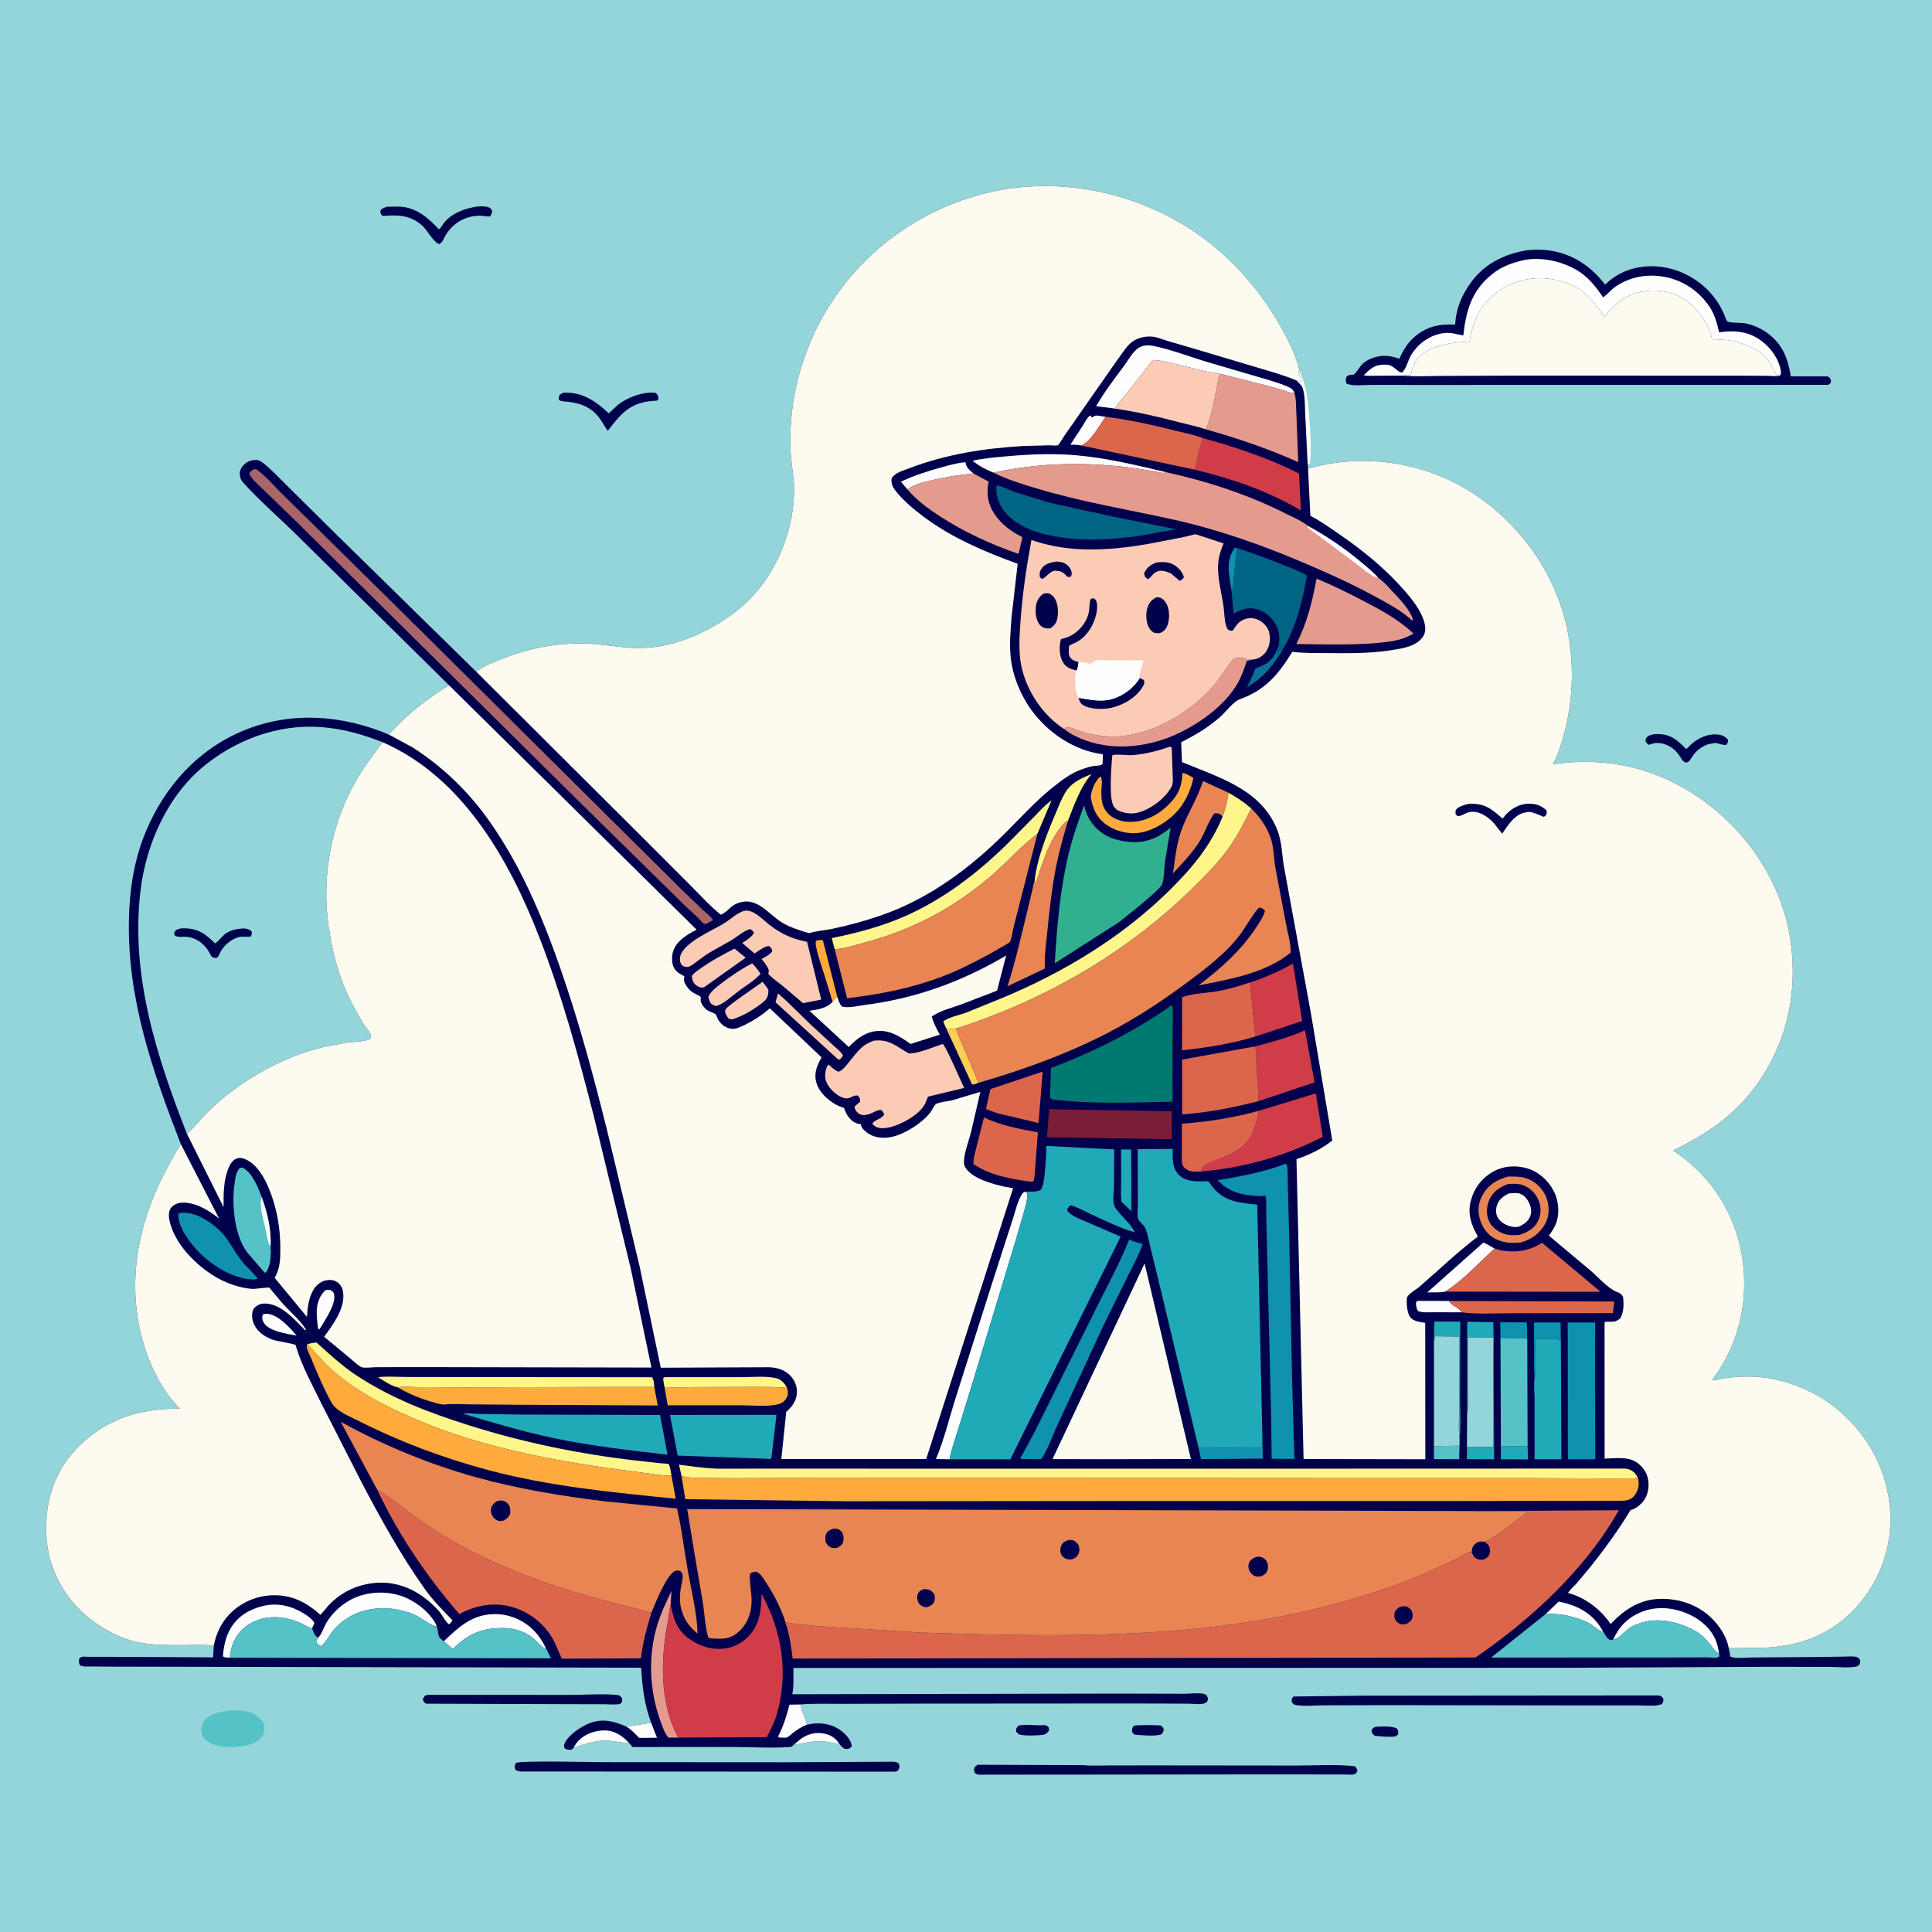 <svg version="1.1" xmlns="http://www.w3.org/2000/svg" style="display: block;" viewBox="0 0 2048 2048" width="1024" height="1024">
<path transform="translate(0,0)" fill="rgb(147,213,216)" d="M -0 -0 L 2048 0 L 2048 2048 L -0 2048 L -0 -0 z"/>
<path transform="translate(0,0)" fill="rgb(0,1,76)" d="M 1458 1830.5 C 1463.38 1830.06 1476.62 1829.42 1480.97 1832.5 C 1482.39 1835.09 1482.29 1835.52 1482.07 1838.5 L 1479.5 1840.64 C 1472.39 1841.62 1464.61 1840.73 1457.5 1840.02 C 1454.51 1837.85 1454.55 1838.12 1453.91 1834.5 C 1455.08 1831.69 1455.23 1831.86 1458 1830.5 z"/>
<path transform="translate(0,0)" fill="rgb(0,1,76)" d="M 1201.83 1829.5 C 1203.23 1829.01 1204.24 1828.9 1205.73 1828.85 C 1212.52 1828.66 1219.47 1828.52 1226.25 1828.9 C 1227.23 1828.95 1229.76 1828.81 1230.5 1829.21 C 1231.64 1829.83 1232.37 1831 1233.31 1831.9 C 1233.7 1835.33 1233.46 1835.28 1231.5 1838.18 C 1225.74 1841.09 1209.32 1839.27 1202.5 1838.83 L 1200.04 1836 C 1200.03 1832.58 1199.86 1832.23 1201.83 1829.5 z"/>
<path transform="translate(0,0)" fill="rgb(0,1,76)" d="M 1079.21 1829.5 L 1081.1 1828.91 C 1087.34 1827.79 1095.64 1828.84 1102.11 1828.91 C 1103.77 1828.93 1107.73 1828.48 1109 1828.99 C 1110.08 1829.42 1110.82 1830.45 1111.73 1831.18 L 1112.07 1834.5 L 1109.33 1837.5 C 1108.16 1838.16 1107.35 1838.65 1106 1838.88 C 1100.71 1839.76 1085.26 1840.39 1080.37 1838.5 C 1079.53 1838.17 1078.01 1836.48 1077.25 1835.83 C 1076.95 1832.25 1077.05 1832.4 1079.21 1829.5 z"/>
<path transform="translate(0,0)" fill="rgb(254,254,254)" d="M 1377.5 392.922 C 1385.4 410.015 1386.68 426.55 1388.08 445 C 1389.21 460.024 1390.2 475.987 1388.7 491 L 1387.47 492.474 L 1386.07 490.801 L 1383.53 438.57 C 1383.07 430.553 1383.57 417.946 1380.5 410.479 C 1379.69 408.502 1375.77 405.104 1374.21 403.34 C 1377.01 403.484 1377.1 403.875 1379.25 405.75 L 1379.76 404 C 1378.84 402.17 1379.1 403.013 1378.75 401.279 C 1378.51 400.079 1378.25 399.122 1377.76 398 C 1377.09 396.48 1376.82 395.606 1376.54 394.011 L 1377.5 392.922 z"/>
<path transform="translate(0,0)" fill="rgb(0,1,76)" d="M 1753.24 778.269 L 1756.79 778.113 C 1770.86 778.105 1778.16 784.456 1787.53 794.113 L 1792.58 789.157 C 1800 782.461 1809.79 777.763 1820.03 778.576 C 1824.89 778.963 1828.5 780.346 1831.72 784.024 C 1831.78 787.087 1831.64 787.201 1829.86 789.723 C 1826.18 789.819 1822.31 788.43 1818.76 787.514 L 1812.24 788.547 C 1804.54 790.454 1797.62 795.948 1793.47 802.614 C 1792.42 804.292 1791.54 805.849 1790.08 807.209 C 1788.53 808.659 1788.02 808.129 1786 808.047 C 1784.31 806.93 1783.46 806.187 1782.42 804.399 C 1778.75 798.092 1774.42 793.191 1767.64 790.072 C 1761.39 787.194 1755.33 786.708 1748.92 789.201 L 1748 789.57 C 1745.78 788.369 1745.55 787.706 1744.24 785.5 C 1744.71 783.349 1744.71 782.183 1746.54 780.715 C 1748.3 779.301 1751.08 778.832 1753.24 778.269 z"/>
<path transform="translate(0,0)" fill="rgb(0,1,76)" d="M 596.49 416.5 L 598.139 416.292 C 617.298 415.459 632.156 425.547 645.28 438.213 L 655.119 429.072 C 664.951 421.269 681.993 414.873 694.736 416.376 C 697.968 418.974 697.561 419.101 698.035 423 L 696.702 424.62 L 688.121 425.368 L 686.77 425.55 C 665.84 428.635 656.316 440.938 644.319 456.705 C 639.949 450.98 637.211 444.546 632.157 439.211 C 623.877 430.471 613.624 427.247 602.007 425.903 C 598.961 425.551 595.033 425.745 592.5 423.884 C 592.037 421.336 592.295 420.935 593.279 418.5 L 596.49 416.5 z"/>
<path transform="translate(0,0)" fill="rgb(0,1,76)" d="M 409.861 219.145 L 423.35 219.009 C 440.616 219.668 453.797 230.561 464.812 242.768 C 465.135 242.776 465.523 242.985 465.782 242.791 C 467.16 241.754 469.156 238.162 470.33 236.653 C 473.296 232.846 476.65 229.989 480.743 227.438 C 489.337 222.083 507.135 216.468 517.492 219.607 C 520.125 220.405 520.397 221.282 521.701 223.5 C 521.109 226.459 521.336 227.538 519 229.554 L 508.552 228.637 C 493.383 228.796 480.17 236.287 472.442 249.262 C 470.384 252.718 469.138 257.027 465.5 258.808 C 458.68 256.043 453.13 243.732 446.784 238.403 C 434.053 227.71 421.118 227.686 405.5 228.959 C 403.496 226.728 403.469 226.491 403.092 223.5 C 403.789 222.5 404.02 222.035 405.093 221.225 L 409.861 219.145 z"/>
<path transform="translate(0,0)" fill="rgb(0,1,76)" d="M 450.49 1797.5 C 453.763 1795.99 458.897 1796.63 462.461 1796.61 L 489.573 1796.6 L 603.917 1796.66 C 620.16 1796.67 637.887 1795.21 654 1796.72 C 657.126 1797.01 657.642 1797.88 659.5 1800.32 C 659.63 1803.8 659.808 1803.63 657.5 1806.21 C 652.711 1807.35 646.261 1806.59 641.239 1806.58 L 605.086 1806.51 L 451.5 1805.98 C 449.162 1804.08 449.028 1803.89 448.173 1801 L 450.49 1797.5 z"/>
<path transform="translate(0,0)" fill="rgb(85,194,200)" d="M 243.086 1813.36 C 252.497 1812.87 263.337 1812.84 271.5 1818.34 C 275.311 1820.9 279.62 1825.25 280.22 1830 C 280.776 1834.4 279.515 1838.56 276.658 1841.92 C 269.84 1849.93 260.023 1850.65 250.241 1851.68 C 240.394 1852.16 229.836 1852 221.141 1846.74 C 217.542 1844.56 214.362 1840.98 213.5 1836.76 C 212.607 1832.39 213.581 1828.1 216.233 1824.5 C 222.129 1816.52 233.871 1814.49 243.086 1813.36 z"/>
<path transform="translate(0,0)" fill="rgb(0,1,76)" d="M 1036.12 1870.71 L 1147.52 1871.1 C 1156.69 1871.99 1166.35 1871.45 1175.57 1871.44 L 1222.58 1871.39 L 1373.64 1871.54 C 1393.99 1871.59 1415.9 1870.02 1436 1872.27 C 1437.94 1874.14 1438.29 1874.41 1438.94 1877 C 1437.91 1879.29 1437.71 1880.26 1435 1880.95 C 1432.98 1881.47 1429.97 1881.04 1427.81 1881.04 L 1409.75 1880.98 L 1340.6 1880.92 L 1140.73 1881.15 L 1038.97 1881.21 C 1036.62 1881.15 1035.4 1881.07 1033.5 1879.54 C 1032.22 1876.6 1032.15 1876.58 1032.98 1873.5 L 1036.12 1870.71 z"/>
<path transform="translate(0,0)" fill="rgb(0,1,76)" d="M 1443.81 1797.5 L 1758 1797.25 C 1760.94 1797.56 1761.3 1798.38 1763.11 1800.5 C 1763.44 1803.64 1763.28 1803.76 1761.66 1806.5 C 1754.94 1809.06 1745.07 1807.78 1737.73 1807.8 L 1689.5 1807.83 L 1471.51 1807.52 L 1403.42 1807.7 C 1394.09 1807.71 1383.32 1808.92 1374.22 1807.5 C 1371.05 1807 1370.98 1806.47 1369.21 1804 C 1369.23 1800.68 1369 1800.74 1371.26 1798.36 L 1443.81 1797.5 z"/>
<path transform="translate(0,0)" fill="rgb(0,1,76)" d="M 947.391 1867.48 C 950.485 1867.94 950.856 1867.88 953.105 1870 C 953.747 1873.61 953.649 1873.65 951.919 1876.9 C 950.765 1877.61 949.855 1878.01 948.476 1878.06 L 818.236 1877.98 L 551.75 1877.87 C 548.745 1877.42 548.213 1877.51 545.998 1875.5 C 545.469 1872.23 545.502 1871.86 546.822 1868.82 C 551.185 1866.08 628.027 1867.94 638.349 1867.96 L 831.976 1868.08 L 947.391 1867.48 z"/>
<path transform="translate(0,0)" fill="rgb(0,1,76)" d="M 1618.32 265.309 C 1625.96 264.523 1633.64 264.338 1641.28 265.362 C 1666.69 268.767 1685.97 281.698 1701.49 301.71 C 1711.63 291.732 1723.64 285.749 1737.65 283.322 C 1769.2 277.86 1802.09 292.926 1820.06 319.264 C 1823.14 323.764 1825.52 328.337 1827.73 333.32 C 1828.45 334.948 1829.7 339.322 1830.82 340.5 C 1832.7 342.478 1845.98 341.95 1849.9 342.721 C 1858.53 344.42 1866.74 348.054 1873.81 353.289 C 1889.74 365.084 1895.29 379.929 1898.29 398.971 L 1937 399.033 C 1939.86 399.719 1940 401.09 1941 403.5 C 1940.31 406.429 1940.51 406.359 1938 407.982 L 1766.5 408.005 L 1515.98 408.051 L 1453.45 408.032 C 1446.86 408.021 1432.62 409.614 1427.15 406.5 C 1426.36 402.919 1426.31 402.383 1427.5 398.933 C 1429.98 397.387 1431.66 397.282 1434.48 397.197 C 1436.5 397.135 1441.56 388.577 1443.33 386.71 C 1445.66 384.26 1448.23 382.528 1451.26 381.088 C 1462.61 375.683 1471.92 376.276 1483.41 380.305 C 1487.15 371.784 1491.65 364.085 1498.67 357.804 C 1511.68 346.159 1525.53 343.233 1542.47 344.118 C 1543.52 326.886 1549.24 313.282 1559.33 299.322 C 1573.57 279.631 1594.87 269.241 1618.32 265.309 z"/>
<path transform="translate(0,0)" fill="rgb(254,254,254)" d="M 1486.75 398.163 L 1456.49 398.326 C 1453.67 398.285 1448.16 398.863 1445.75 397.668 C 1451.96 391.365 1457.2 386.591 1466.56 386.536 L 1468.03 386.552 L 1469.53 386.536 C 1475.06 386.689 1478.04 390.071 1482.1 393.256 C 1483.32 394.21 1484.52 394.618 1486 394.988 C 1490.56 391.612 1492.41 382.469 1495.33 377.267 C 1503.76 362.217 1521.54 351.025 1539 353.152 L 1551.17 355.558 C 1554.11 328.856 1560.29 307.552 1582.17 290.253 C 1590.6 283.587 1600.15 279.582 1610.5 276.922 L 1612.4 276.413 C 1631.43 271.436 1654.94 276.487 1671.64 286.402 C 1683.65 293.535 1691.59 303.836 1699.36 315.181 C 1704.07 312.009 1707.59 307.272 1712.28 304.034 C 1727.9 293.232 1746.59 289.979 1765.11 293.622 C 1784.63 297.463 1800.9 308.547 1812.06 325 C 1817.78 333.435 1820.04 342.483 1822.34 352.25 C 1838.94 349.951 1853.65 351.096 1867.48 361.548 C 1877.37 369.02 1886.06 380.985 1887.73 393.5 C 1887.95 395.165 1887.89 396.66 1887.01 398.106 L 1883.2 397.536 C 1881.03 393.705 1879.42 389.805 1877.07 386 L 1875.9 384.064 C 1867.22 370.878 1852.13 365.238 1837.5 361.691 C 1829.96 359.862 1822.54 359.85 1814.83 359.67 C 1811.87 344.043 1801.53 329.79 1789.25 319.98 C 1777.17 310.324 1760.72 306.72 1745.56 308.381 C 1725.86 310.541 1712.39 321.144 1700.44 336.111 L 1694.57 327.13 C 1681.82 308.912 1666.54 299.462 1644.54 295.869 C 1624.31 292.564 1603.49 297.736 1586.93 309.699 C 1569.08 322.594 1561.11 340.921 1557.8 362.073 C 1540.1 362.967 1522.64 364.689 1507.78 375.39 C 1500.16 380.883 1497.26 388.602 1495.7 397.5 L 1486.75 398.163 z"/>
<path transform="translate(0,0)" fill="rgb(253,251,240)" d="M 1486.75 398.163 L 1495.7 397.5 C 1497.26 388.602 1500.16 380.883 1507.78 375.39 C 1522.64 364.689 1540.1 362.967 1557.8 362.073 C 1561.11 340.921 1569.08 322.594 1586.93 309.699 C 1603.49 297.736 1624.31 292.564 1644.54 295.869 C 1666.54 299.462 1681.82 308.912 1694.57 327.13 L 1700.44 336.111 C 1712.39 321.144 1725.86 310.541 1745.56 308.381 C 1760.72 306.72 1777.17 310.324 1789.25 319.98 C 1801.53 329.79 1811.87 344.043 1814.83 359.67 C 1822.54 359.85 1829.96 359.862 1837.5 361.691 C 1852.13 365.238 1867.22 370.878 1875.9 384.064 L 1877.07 386 C 1879.42 389.805 1881.03 393.705 1883.2 397.536 L 1887.01 398.106 C 1883.52 399.312 1876.99 398.375 1873.11 398.357 L 1831.95 398.215 L 1596.76 398.211 L 1526.34 398.502 C 1513.29 398.581 1499.71 399.44 1486.75 398.163 z"/>
<path transform="translate(0,0)" fill="rgb(0,1,76)" d="M 505.095 712.297 C 511.329 706.004 525.444 701.21 533.706 697.89 C 560.381 687.175 589.751 681.62 618.5 682.115 C 635.903 682.415 653.086 685.883 670.432 686.778 C 709.049 688.77 747.597 672.422 777.983 649.819 C 818.213 619.893 841.936 567.73 841.734 518 C 841.689 507.022 839.596 496.326 838.577 485.438 C 837.559 474.557 837.567 463.451 838.16 452.541 C 840.592 407.835 854.55 363.478 878.213 325.5 C 916.919 263.38 978.979 219.757 1050.29 203.572 C 1121.36 187.441 1198.34 202.779 1259.59 241.448 C 1300.61 267.338 1333.79 304.246 1357.61 346.316 C 1365.81 360.795 1373.82 376.606 1377.5 392.922 L 1376.54 394.011 C 1376.82 395.606 1377.09 396.48 1377.76 398 C 1378.25 399.122 1378.51 400.079 1378.75 401.279 C 1379.1 403.013 1378.84 402.17 1379.76 404 L 1379.25 405.75 C 1377.1 403.875 1377.01 403.484 1374.21 403.34 C 1375.77 405.104 1379.69 408.502 1380.5 410.479 C 1383.57 417.946 1383.07 430.553 1383.53 438.57 L 1386.07 490.801 L 1386.57 496.776 C 1440.57 481.198 1500.04 488.283 1549.06 515.495 C 1600.94 544.29 1641.51 595.215 1657.69 652.292 C 1668.62 690.848 1668.98 732.805 1659.58 771.681 C 1656.48 784.487 1652.28 798.54 1646.09 810.191 C 1705.25 801.493 1759.62 814.783 1807.95 850.5 C 1854.85 885.152 1889.43 938.477 1897.95 996.531 C 1906.16 1052.5 1893.9 1107.43 1859.88 1152.94 C 1836.73 1183.91 1807.69 1202.99 1773.48 1219.56 C 1810.05 1243.2 1835.75 1280.11 1844.89 1322.8 C 1854.67 1368.48 1846.85 1415.09 1821.09 1454.38 L 1814.49 1463.27 C 1819.47 1462.99 1824.3 1461.55 1829.23 1460.84 C 1836.02 1459.87 1843.03 1459.43 1849.88 1459.23 C 1885.31 1458.17 1923.96 1472.96 1950.51 1496.29 C 1982.4 1524.29 2001.28 1560.85 2003.81 1603.31 C 2005.93 1638.78 1992.64 1675.72 1969.1 1702.17 C 1942.07 1732.53 1909.34 1744.69 1869.53 1746.75 L 1832.57 1747.1 L 1834.22 1756 C 1838.43 1758.53 1851.96 1757.01 1857.46 1756.99 L 1928.16 1756.49 L 1954.37 1756.11 C 1958.29 1756.09 1963.16 1755.55 1967 1756.2 C 1969.7 1756.67 1970.56 1757.82 1971.95 1760 C 1971.7 1763.85 1971.9 1763.69 1969.08 1766.3 C 1960.69 1768.44 1948.74 1767 1939.93 1766.99 L 1874.38 1766.89 L 1665.61 1767.89 L 841.018 1768.12 C 841.062 1777.35 841.627 1786.89 839.869 1795.98 L 1185.75 1795.28 L 1255.06 1795.46 C 1261.03 1795.49 1270.92 1794.22 1276.5 1795.67 C 1277.75 1796 1278.04 1796.32 1278.95 1797.02 C 1280.71 1800.41 1280.87 1800.13 1279.73 1803.74 C 1278.75 1804.37 1277.86 1805.18 1276.79 1805.63 C 1273.2 1807.17 1263.75 1805.98 1259.52 1805.96 L 1204.24 1805.77 L 968.474 1805.93 L 891.809 1806.15 C 877.442 1806.21 862.638 1805.6 848.328 1806.82 C 848.944 1809.02 850.931 1818.05 852.609 1819.2 L 855.323 1828.31 C 866.778 1825.55 878.812 1826.42 889 1832.82 C 894.56 1836.31 901.158 1842.65 902.621 1849.31 L 902.946 1851 C 901.487 1853 900.135 1853.93 897.5 1853.95 C 894.458 1853.97 893.191 1852.66 891.286 1850.5 L 889.898 1848.66 L 888.815 1848.54 C 883.95 1848 879.312 1846.52 874.5 1846 C 863.096 1844.76 853.395 1847.59 842.458 1849.56 L 841.419 1849.53 L 840.529 1850.41 C 839.256 1851.54 838.68 1851.8 837 1851.91 C 817.369 1853.31 796.549 1851.89 776.809 1851.86 L 670.5 1851.93 L 666.982 1847.74 L 665.022 1847.63 C 658.08 1847.16 651.293 1845.48 644.283 1845.12 C 631.737 1844.48 619.968 1848.8 608.182 1852.5 L 605.951 1854.73 C 602.406 1854.88 601.718 1855.05 598.5 1853.25 C 597.919 1851.08 597.531 1850.32 598.491 1848.15 C 602.6 1838.87 616.39 1829.85 625.542 1826.44 C 639.15 1821.37 651.433 1824.61 664.132 1830.38 L 690.224 1826.19 C 683.24 1806.96 680.698 1788.16 679.684 1767.82 L 120.793 1766.73 L 96.037 1766.54 C 92.356 1766.53 88.049 1767.05 84.753 1765.24 C 83.383 1761.97 83.48 1761.52 84.105 1758 C 84.903 1757.46 85.59 1756.7 86.5 1756.38 C 87.984 1755.87 92.034 1756.33 93.812 1756.31 L 116.398 1756.31 L 225.863 1756.86 L 226.637 1744.41 C 214.635 1743.14 201.976 1743.94 189.894 1743.91 C 175.286 1743.88 160.82 1743.8 146.448 1740.82 C 123.311 1736.04 100.692 1722.4 84.074 1705.84 C 61.378 1683.22 48.989 1653 48.872 1621.01 C 48.748 1587 59.461 1557.02 83.934 1532.84 C 113.925 1503.22 149.496 1492.95 190.705 1493.24 C 168.175 1470.89 153.622 1436.35 147.5 1405.59 C 135.688 1346.22 149.952 1287.27 178.92 1235.09 C 183.108 1227.55 186.822 1219.91 191.659 1212.75 C 161.823 1135.87 134.919 1058.96 136.649 975.219 C 137.313 943.075 142.058 911.657 154.448 881.821 C 174.512 833.507 210.226 793.874 259.201 774.01 C 309.359 753.667 363.03 758.014 412.146 778.628 C 430.937 757.614 452.072 741.111 476.006 726.41 L 316.652 569.171 C 297.482 550.152 276.353 531.987 258.22 512.063 C 256.615 510.299 255.294 508.625 254.771 506.253 L 254.587 505.215 L 254.193 502.871 C 253.88 499.546 255.28 496.509 257.371 493.99 C 260.865 489.78 265.393 487.747 270.822 487.526 C 274.363 487.382 276.933 489.173 279.595 491.308 C 288.331 498.317 296.275 506.968 304.285 514.838 L 348.791 558.937 L 505.095 712.297 z"/>
<path transform="translate(0,0)" fill="rgb(14,146,173)" d="M 1305.3 624.791 C 1302.91 608.612 1298.77 594.67 1309.1 580.542 L 1311.22 580.911 L 1306.8 624 C 1305.79 624.63 1306.29 624.375 1305.3 624.791 z"/>
<path transform="translate(0,0)" fill="rgb(254,254,254)" d="M 841.419 1849.53 L 849.5 1842.8 C 856.717 1837.99 864.819 1836.01 873.394 1837.63 C 880.912 1839.05 885.629 1842.4 889.898 1848.66 L 888.815 1848.54 C 883.95 1848 879.312 1846.52 874.5 1846 C 863.096 1844.76 853.395 1847.59 842.458 1849.56 L 841.419 1849.53 z"/>
<path transform="translate(0,0)" fill="rgb(10,113,150)" d="M 1355.52 684.455 L 1356.32 686.351 L 1353.25 694.505 C 1355.13 693.427 1355.25 693.496 1355.75 691.505 L 1356.01 690.005 L 1358 688.5 L 1358.01 687.005 L 1359.41 687.208 L 1359.73 687.81 C 1358.7 691.259 1355.19 695.835 1353.13 698.84 C 1343.99 712.154 1335.27 720.403 1321.51 728.769 C 1325.3 722.417 1328.19 715.663 1330.7 708.721 L 1338.68 705.297 C 1348.35 701.017 1351.86 693.701 1355.52 684.455 z"/>
<path transform="translate(0,0)" fill="rgb(254,254,254)" d="M 690.224 1826.19 L 696.418 1842.09 L 677.511 1842.24 C 673.309 1837.96 669.305 1833.5 664.132 1830.38 L 690.224 1826.19 z"/>
<path transform="translate(0,0)" fill="rgb(85,194,200)" d="M 1520.02 1533.06 L 1547.15 1532.45 L 1546.83 1546.82 L 1520.01 1546.74 L 1520.02 1533.06 z"/>
<path transform="translate(0,0)" fill="rgb(254,254,254)" d="M 278.51 1393.5 C 280.185 1392.71 281.49 1392.54 283.313 1392.68 C 294.921 1393.56 307.312 1407.39 314.401 1415.74 L 313.292 1415.56 C 303.833 1413.9 284.905 1411.1 279.698 1402.2 C 277.832 1399.01 277.646 1397.04 278.51 1393.5 z"/>
<path transform="translate(0,0)" fill="rgb(32,170,183)" d="M 1590.98 1532.93 L 1619.34 1533.05 L 1619.73 1547.02 L 1590.95 1546.97 L 1590.98 1532.93 z"/>
<path transform="translate(0,0)" fill="rgb(32,170,183)" d="M 1583.21 1425.85 L 1583.82 1546.93 L 1554.96 1546.75 L 1555.02 1533.62 L 1582.63 1533.81 L 1583.11 1427.13 L 1583.21 1425.85 z"/>
<path transform="translate(0,0)" fill="rgb(254,254,254)" d="M 345.333 1367.5 C 347.18 1367.03 348.464 1367.29 350.336 1367.5 C 352.295 1368.94 353.564 1369.37 354.129 1371.86 C 356.382 1381.81 345.76 1397.32 340.925 1405.57 L 338.5 1409.16 L 337.196 1408.5 C 336.242 1401.33 335.328 1394.24 335.941 1387 C 336.542 1379.9 339.746 1372.01 345.333 1367.5 z"/>
<path transform="translate(0,0)" fill="rgb(254,170,61)" d="M 882.612 1061.86 L 872.672 1029.82 C 870.754 1023.62 862.867 1001.34 865.041 997.25 C 867.52 996.706 869.772 995.966 872.287 996.689 L 887.653 1057.1 C 885.57 1058.62 883.909 1059.57 882.612 1061.86 z"/>
<path transform="translate(0,0)" fill="rgb(14,146,173)" d="M 1590.58 1418.24 L 1590.3 1401.71 L 1618.53 1401.83 L 1618.95 1418.98 L 1590.58 1418.24 z"/>
<path transform="translate(0,0)" fill="rgb(254,254,254)" d="M 608.182 1852.5 C 609.694 1849.61 611.38 1847.03 613.717 1844.71 C 620.713 1837.8 631.22 1834.27 640.966 1834.32 C 651.86 1834.38 659.832 1840.18 666.982 1847.74 L 665.022 1847.63 C 658.08 1847.16 651.293 1845.48 644.283 1845.12 C 631.737 1844.48 619.968 1848.8 608.182 1852.5 z"/>
<path transform="translate(0,0)" fill="rgb(254,254,254)" d="M 1549.49 1391.11 L 1519.3 1391.06 C 1514.05 1391.03 1508.04 1391.68 1503.13 1389.79 C 1500.98 1386.33 1501.23 1384.51 1501.01 1380.5 L 1502.5 1379 L 1536.01 1379.08 C 1539.51 1384.84 1545.8 1385.35 1549.49 1391.11 z"/>
<path transform="translate(0,0)" fill="rgb(254,254,254)" d="M 1146.18 472.228 C 1142.68 471.385 1138.3 471.566 1134.67 471.311 L 1147.8 451.267 C 1149.82 448.044 1151.83 443.59 1154.75 441.14 C 1157.26 439.041 1155.94 442.444 1157.41 442.5 C 1157.6 442.507 1160.56 440.78 1161 440.652 C 1163.06 440.055 1169.57 441.59 1172.03 441.859 C 1165.68 450.425 1156.32 468.332 1146.18 472.228 z"/>
<path transform="translate(0,0)" fill="rgb(32,170,183)" d="M 1555.22 1499.53 L 1555.31 1401.11 L 1583.01 1401.58 L 1583.23 1417.99 L 1555.93 1417.65 L 1555.92 1472.93 C 1555.91 1481.33 1556.94 1491.4 1555.22 1499.53 z"/>
<path transform="translate(0,0)" fill="rgb(32,170,183)" d="M 1520.06 1421.58 L 1520.51 1400.9 L 1547.97 1401 L 1547.77 1482.55 C 1547.73 1496.3 1548.88 1511.59 1547.19 1525.2 C 1545.76 1513.84 1546.88 1501.15 1546.91 1489.65 L 1547.1 1416.95 L 1521.5 1416.45 L 1520.06 1421.58 z"/>
<path transform="translate(0,0)" fill="rgb(254,206,84)" d="M 1002.88 1089.81 C 1006.66 1090.85 1009.21 1090.99 1013.08 1090.29 L 1037.27 1147.79 C 1035.04 1148.67 1032.94 1149.71 1030.5 1149.63 L 1002.88 1089.81 z"/>
<path transform="translate(0,0)" fill="rgb(14,146,173)" d="M 1626.82 1460.08 C 1625.93 1453.12 1626.36 1445.74 1626.31 1438.73 L 1626.04 1401.88 L 1654.29 1401.88 L 1654.58 1421.05 C 1649.11 1417.9 1633.84 1419.63 1627.13 1419.59 C 1627.22 1432.44 1628.83 1447.5 1626.82 1460.08 z"/>
<path transform="translate(0,0)" fill="rgb(254,254,254)" d="M 1638.75 1710.73 L 1652.26 1697.72 C 1670.31 1701.35 1685.7 1708.56 1696.22 1724.28 L 1699.57 1729.75 C 1695.22 1729.35 1687.79 1722.23 1683.07 1719.92 C 1676.09 1716.52 1669.04 1714.38 1661.5 1712.62 C 1653.93 1710.86 1646.48 1710.86 1638.75 1710.73 z"/>
<path transform="translate(0,0)" fill="rgb(254,254,254)" d="M 855.323 1828.31 C 849.786 1830.21 844.856 1833.69 840.23 1837.19 C 838.883 1838.21 835.384 1841.55 834 1841.84 C 831.71 1842.31 827.918 1841.82 825.5 1841.81 L 824.94 1840.5 C 830.493 1829.88 833.869 1818.57 836.9 1807.03 L 848.328 1806.82 C 848.944 1809.02 850.931 1818.05 852.609 1819.2 L 855.323 1828.31 z"/>
<path transform="translate(0,0)" fill="rgb(32,170,183)" d="M 1188.35 1218.5 L 1199.05 1218.53 L 1199.38 1283.96 L 1188.85 1273.88 C 1187.84 1267.34 1188.41 1260.19 1188.4 1253.58 L 1188.35 1218.5 z"/>
<path transform="translate(0,0)" fill="rgb(251,203,181)" d="M 824.734 1053.07 C 837.783 1064.31 849.632 1077.01 862.212 1088.77 L 884.661 1109.32 C 887.733 1112.17 891.897 1115.21 893.669 1119 L 891.028 1122.5 C 890.392 1122.89 889.538 1123.1 888.834 1123.35 L 822.083 1062.43 L 824.734 1053.07 z"/>
<path transform="translate(0,0)" fill="rgb(254,254,254)" d="M 962.039 518.921 L 955.026 510.629 C 968.763 504.033 982.807 499.601 997.457 495.549 C 1005.88 493.219 1014.76 490.544 1023.5 490.01 C 1024.25 495.969 1027.71 498.204 1031.91 501.94 C 1016.07 503.39 1000.67 505.868 985.235 509.737 C 976.659 511.887 969.16 513.479 962.039 518.921 z"/>
<path transform="translate(0,0)" fill="rgb(14,146,173)" d="M 1338.17 1522.84 L 1338.66 1546.25 L 1273.1 1546.69 L 1270.57 1534.94 L 1337.48 1534.41 L 1338.17 1522.84 z"/>
<path transform="translate(0,0)" fill="rgb(251,203,181)" d="M 808.38 1040.76 C 810.623 1043.51 812.697 1046.14 814.5 1049.2 C 814.574 1052.21 814.403 1054.74 813.095 1057.5 C 811.608 1060.64 808.177 1062.99 805.461 1065.02 C 796.892 1071.45 786.724 1077.24 776.49 1080.5 C 775.104 1080.62 773.848 1080.19 772.5 1079.89 C 770.423 1077.33 769.531 1075.65 768.549 1072.5 C 768.737 1071.67 768.742 1070.77 769.114 1070 C 770.884 1066.34 802.531 1045.16 808.38 1040.76 z"/>
<path transform="translate(0,0)" fill="rgb(254,254,254)" d="M 1531.86 1369.17 C 1525.91 1370.36 1519.08 1369.88 1512.98 1369.95 L 1572.52 1317.11 C 1576.59 1318.82 1580.42 1321.32 1584.25 1323.53 C 1567.42 1338.81 1551.15 1357.11 1531.86 1369.17 z"/>
<path transform="translate(0,0)" fill="rgb(251,203,181)" d="M 778.621 1005.63 L 790.427 1015.19 L 746.445 1046.5 L 745.437 1046.76 C 742.592 1047.23 739.956 1046.04 737.81 1044.25 C 734.422 1041.43 733.82 1038.75 733.375 1034.5 C 736.193 1030.63 741.015 1027.73 744.93 1025.01 C 755.713 1017.52 766.927 1011.52 778.621 1005.63 z"/>
<path transform="translate(0,0)" fill="rgb(251,203,181)" d="M 797.376 1021.17 C 800.804 1024.76 803.55 1028.16 806.219 1032.36 C 799.727 1039.48 791.172 1044.51 783.457 1050.2 C 776.181 1055.57 768.032 1063.56 759.5 1066.44 C 756.955 1066.15 755.594 1065.1 753.5 1063.73 C 752.122 1061.15 751.426 1059.39 750.964 1056.5 C 753.151 1051.29 758.913 1046.84 763.296 1043.44 C 774.026 1035.12 785.305 1027.4 797.376 1021.17 z"/>
<path transform="translate(0,0)" fill="rgb(254,246,139)" d="M 1096.59 934.809 C 1099.31 907.77 1111.82 879.126 1122.4 854.12 C 1125.11 847.701 1128.66 839.822 1133.33 834.652 C 1139.52 827.81 1148.75 823.842 1157.13 820.48 C 1145.32 834.211 1138.8 853.028 1132.22 869.695 C 1127.94 872.016 1125.41 875.673 1122.55 879.487 C 1113.65 891.354 1108.53 905.207 1103.7 919.122 C 1101.84 924.497 1100.38 930.773 1097.45 935.616 L 1096.59 934.809 z"/>
<path transform="translate(0,0)" fill="rgb(254,246,139)" d="M 704.454 1470.41 C 703.639 1467.26 703.257 1464.24 702.951 1461 L 704.5 1459.87 L 784.443 1459.88 C 795.954 1459.89 809.522 1458.5 820.817 1460.5 C 827.415 1461.67 830.082 1464.64 833.854 1470 C 829.133 1471.6 824.184 1470.53 819.284 1470.3 L 800.083 1470.19 L 737.997 1470.36 C 726.923 1470.41 715.489 1471.05 704.454 1470.41 z"/>
<path transform="translate(0,0)" fill="rgb(254,254,254)" d="M 243.735 1757.16 C 240.849 1757.09 238.849 1757.37 236.307 1755.84 C 237.123 1745.27 239.194 1734.83 244.756 1725.64 C 252.272 1713.22 264.034 1706.18 277.841 1702.63 C 288.813 1699.8 299.784 1700.51 310.386 1704.54 C 316.518 1706.87 330.366 1713.96 333.215 1720.5 L 330.892 1725.99 L 329.588 1725.69 C 325.331 1724.61 321.123 1721.45 316.974 1719.75 C 299.895 1712.76 281.157 1711.71 264.788 1721.24 C 254.556 1727.2 247.694 1737.23 244.947 1748.65 C 244.26 1751.5 243.864 1754.23 243.735 1757.16 z"/>
<path transform="translate(0,0)" fill="rgb(254,254,254)" d="M 470.449 1739.8 C 487.271 1723.78 501.596 1710.41 526.557 1711.03 C 541.188 1711.39 555.933 1718.12 566.115 1728.62 C 571.353 1734.02 575.222 1740.07 578.518 1746.78 C 578.125 1747.03 577.8 1747.58 577.341 1747.52 C 576.146 1747.37 566.885 1737.93 565.036 1736.46 C 556.319 1729.53 544.934 1725.8 533.86 1725.77 C 510.758 1725.7 496.307 1731.79 480.002 1748.07 L 470.449 1739.8 z"/>
<path transform="translate(0,0)" fill="rgb(254,254,254)" d="M 1710.04 1737.91 C 1716.83 1723.35 1726.65 1713.57 1741.94 1708.01 C 1758.36 1702.04 1776.27 1704.51 1791.83 1711.9 C 1804.08 1717.71 1814.9 1727.75 1819.52 1740.75 C 1820.95 1744.77 1821.68 1748.92 1822.35 1753.12 C 1817.17 1749.96 1814.43 1744.87 1810.6 1740.36 C 1805.99 1734.93 1800.86 1730.76 1794.5 1727.51 C 1777.83 1718.98 1757.22 1714.39 1738.97 1720.46 L 1737.5 1720.97 C 1733.35 1722.37 1729.41 1724.04 1725.93 1726.78 C 1720.88 1730.76 1716.53 1737 1710.04 1737.91 z"/>
<path transform="translate(0,0)" fill="rgb(228,155,142)" d="M 719.019 1841.92 L 708.5 1841.97 C 704.565 1837.34 702.086 1829.96 700.027 1824.25 C 688.217 1791.55 686.696 1754.83 697.073 1721.5 C 700.828 1709.44 706.459 1697.83 711.801 1686.41 L 710.947 1700.82 C 709.399 1706.81 709.096 1712.64 707.959 1718.67 C 700.335 1759.07 698.94 1803.88 718.688 1841.52 L 719.019 1841.92 z"/>
<path transform="translate(0,0)" fill="rgb(254,170,61)" d="M 1253.44 819.5 C 1256.63 819.257 1262.09 823.068 1265.09 824.596 C 1262.76 835.581 1258.36 845.832 1251.88 855 C 1242.75 867.913 1224.42 880.122 1208.64 882.671 C 1196.14 884.69 1182.52 881.266 1172.33 873.896 C 1162.11 866.502 1158.19 856.667 1156.23 844.609 C 1157.07 837.341 1160.81 827.796 1166.5 823.008 C 1169.27 825.819 1167.46 834.841 1167.44 839 C 1167.42 846.891 1168.02 854.518 1173.21 860.891 C 1178.45 867.318 1187.34 870.723 1195.5 871.138 C 1210.7 871.911 1225.12 865.612 1236.2 855.363 C 1247.85 844.592 1252.87 835.552 1253.44 819.5 z"/>
<path transform="translate(0,0)" fill="rgb(254,254,254)" d="M 1053.15 501.053 C 1044.8 497.717 1037.99 494.072 1030.97 488.405 C 1043.66 485.557 1057.35 484.545 1070.32 483.416 C 1093.61 481.388 1118.27 480.562 1141.54 482.678 C 1173.62 485.595 1204.49 493.026 1235.75 500.464 C 1234.05 501.132 1233.65 501.587 1231.82 501.225 C 1172.99 489.562 1112.01 488.022 1053.15 501.053 z"/>
<path transform="translate(0,0)" fill="rgb(254,254,254)" d="M 336.976 1736.04 C 340.365 1733.91 343.546 1724.33 345.855 1720.45 C 352.72 1708.91 363.664 1699.1 375.983 1693.76 C 392.657 1686.53 412.684 1686.37 429.5 1693.33 C 442.229 1698.6 457.797 1710.91 463.058 1724 C 458.622 1724.49 445.283 1714.23 440 1711.93 C 410.385 1699.05 373.717 1702.91 352.678 1729.19 C 348.598 1734.28 345.445 1740.85 340.5 1745.06 C 338.159 1744.24 337.41 1743.46 335.918 1741.5 C 335.794 1738.91 335.847 1738.37 336.976 1736.04 z"/>
<path transform="translate(0,0)" fill="rgb(220,102,76)" d="M 1105.25 1135.93 L 1100.93 1190.47 L 1057.14 1180.06 L 1045.11 1175.65 L 1049.87 1154.51 L 1105.25 1135.93 z"/>
<path transform="translate(0,0)" fill="rgb(232,133,83)" d="M 1295.9 866.016 C 1295.54 865.305 1295.38 864.872 1294.74 864.276 C 1292.49 862.149 1290.37 862.142 1287.5 862.053 C 1281.3 869.649 1277.62 881.669 1272.51 890.4 C 1264.9 903.382 1253.51 914.755 1243.42 925.85 C 1245.63 910.055 1247.4 892.265 1253.33 877.406 C 1260.11 860.385 1269.55 845.638 1275.29 827.978 L 1302.31 840.345 C 1301.27 849.92 1299.22 857.043 1295.9 866.016 z"/>
<path transform="translate(0,0)" fill="rgb(220,102,76)" d="M 1536.01 1379.08 L 1711.17 1379.66 L 1709.77 1392 L 1600.5 1392.1 C 1584.02 1392 1565.74 1393.38 1549.49 1391.11 C 1545.8 1385.35 1539.51 1384.84 1536.01 1379.08 z"/>
<path transform="translate(0,0)" fill="rgb(14,146,173)" d="M 189.056 1286.5 C 192.511 1284.96 197.293 1285.6 201 1286.19 C 213.906 1288.25 230.413 1300.3 238.28 1310.32 C 244.665 1318.45 249.329 1327.71 255.582 1335.89 C 260.962 1342.92 267.951 1348.45 273.255 1355.5 C 270.635 1356.33 268.238 1356.32 265.5 1356.12 C 244.062 1354.59 220.645 1338.76 206.821 1322.99 C 198.851 1313.89 188.316 1299 189.056 1286.5 z"/>
<path transform="translate(0,0)" fill="rgb(254,170,61)" d="M 833.854 1470 C 835.243 1473.6 835.754 1477.33 834.175 1481.01 C 832.592 1484.7 829.165 1487.33 825.339 1488.39 C 814.115 1491.52 798.232 1489.67 786.396 1489.68 L 707.747 1489.71 L 704.454 1470.41 C 715.489 1471.05 726.923 1470.41 737.997 1470.36 L 800.083 1470.19 L 819.284 1470.3 C 824.184 1470.53 829.133 1471.6 833.854 1470 z"/>
<path transform="translate(0,0)" fill="rgb(85,194,200)" d="M 286.875 1321.16 C 287.224 1330.48 287.378 1340.97 281.863 1348.88 L 280.5 1349.03 L 262.344 1327.97 C 248.458 1309.97 245.405 1276.92 248.624 1254.7 L 248.891 1253 C 249.737 1247.19 250.301 1242.23 254.5 1237.83 C 255.941 1237.88 257.241 1237.66 258.511 1238.45 C 267.645 1244.11 273.875 1259.28 277.397 1268.97 C 283.485 1285.45 287.615 1303.48 286.875 1321.16 z"/>
<path transform="translate(0,0)" fill="rgb(254,254,254)" d="M 286.875 1321.16 C 285.995 1320.13 285.37 1319.28 284.884 1318 C 283.031 1313.12 282.362 1307.18 281.275 1302.06 C 279.601 1294.17 274.053 1276.29 277.397 1268.97 C 283.485 1285.45 287.615 1303.48 286.875 1321.16 z"/>
<path transform="translate(0,0)" fill="rgb(254,254,254)" d="M 1181.98 433.144 L 1161.95 430.522 C 1170.57 415.453 1181.81 400.942 1192.14 386.972 C 1196.97 380.432 1202.08 370.253 1209.84 367.327 C 1213.97 365.772 1217.84 365.736 1222.12 366.591 C 1241.72 370.502 1261.5 378.35 1280.75 384.031 L 1332.98 399.341 C 1343.47 402.47 1354.5 405.352 1364.58 409.678 C 1367.78 411.049 1370.69 412.645 1372.03 416 C 1371.19 416.234 1370.38 416.773 1369.51 416.703 C 1367.58 416.549 1364.37 415.014 1362.43 414.393 L 1346.14 409.615 L 1293.77 396.318 C 1277 394.345 1260.81 389.157 1244.37 385.442 C 1236.98 383.771 1229.39 381.667 1221.77 381.775 L 1194.98 416.142 C 1191.09 421.009 1184.3 427.459 1181.98 433.144 z"/>
<path transform="translate(0,0)" fill="rgb(208,61,72)" d="M 1324.88 1041.44 C 1340.95 1036.43 1355.96 1029.71 1370.6 1021.46 L 1380.35 1082.32 L 1330.69 1098.77 L 1324.88 1041.44 z"/>
<path transform="translate(0,0)" fill="rgb(254,246,139)" d="M 421.675 1470.64 C 414.63 1469.23 406.753 1463.52 400.632 1459.9 C 410.445 1458.71 421.121 1459.64 431.058 1459.67 L 490.963 1459.78 L 691 1459.94 C 693.344 1462.46 693.142 1466.81 693.589 1470.23 L 631.513 1470.28 L 494.416 1470.63 L 443.071 1470.44 C 436.374 1470.42 428.134 1469.4 421.675 1470.64 z"/>
<path transform="translate(0,0)" fill="rgb(147,213,216)" d="M 1520.06 1421.58 L 1521.5 1416.45 L 1547.1 1416.95 L 1546.91 1489.65 C 1546.88 1501.15 1545.76 1513.84 1547.19 1525.2 L 1547.15 1532.45 L 1520.02 1533.06 L 1520.06 1421.58 z"/>
<path transform="translate(0,0)" fill="rgb(147,213,216)" d="M 1555.22 1499.53 C 1556.94 1491.4 1555.91 1481.33 1555.92 1472.93 L 1555.93 1417.65 L 1583.23 1417.99 L 1583.21 1425.85 L 1583.11 1427.13 L 1582.63 1533.81 L 1555.02 1533.62 L 1555.22 1499.53 z"/>
<path transform="translate(0,0)" fill="rgb(228,155,142)" d="M 1128.16 772.896 L 1128.48 772.697 L 1129.47 771.521 C 1130.96 771.149 1131.96 770.838 1133.5 771.092 C 1137.99 771.829 1142.73 774.593 1147.17 775.901 C 1158.77 779.32 1172.9 781.428 1185.03 780.698 C 1221.96 778.477 1260.73 755.777 1284.97 728.576 C 1293.55 718.952 1299.66 707.552 1308.14 697.927 C 1311.35 697.758 1316.23 696.889 1319.2 698.015 C 1322.14 699.132 1326.01 698.864 1329.16 698.995 L 1321.72 700.5 C 1318.89 708.788 1316.01 717.493 1311.52 725.063 C 1298.18 747.582 1273.93 765.181 1250.88 776.533 C 1220.71 791.388 1183.17 796.496 1151.07 784.993 C 1143.46 782.265 1134.42 777.989 1128.16 772.896 z"/>
<path transform="translate(0,0)" fill="rgb(85,194,200)" d="M 1590.58 1418.24 L 1618.95 1418.98 L 1619.34 1533.05 L 1590.98 1532.93 L 1590.58 1418.24 z"/>
<path transform="translate(0,0)" fill="rgb(220,102,76)" d="M 1272.87 1241.91 C 1266.98 1242.09 1260.48 1242.62 1255.85 1238.17 C 1254.4 1236.77 1253.69 1235.53 1253.18 1233.6 C 1252.25 1230.12 1252.89 1224.72 1252.87 1221.04 L 1252.83 1191.09 C 1280.29 1189.3 1308.06 1184.75 1334.6 1177.45 C 1331.07 1194.27 1327.65 1208.82 1312.5 1218.9 C 1302.46 1225.58 1290.69 1228.72 1279.87 1233.82 L 1278.73 1234.34 C 1275.53 1235.9 1274.37 1238.85 1272.87 1241.91 z"/>
<path transform="translate(0,0)" fill="rgb(208,61,72)" d="M 1330.89 1109.16 C 1348.47 1104.39 1366.75 1099.75 1383.33 1092.08 L 1393.51 1147.37 L 1334.23 1167.22 L 1330.89 1109.16 z"/>
<path transform="translate(0,0)" fill="rgb(254,254,254)" d="M 1006.53 1546.9 L 992.136 1546.65 C 1000.94 1525.72 1006.4 1502.68 1013.28 1481.03 L 1052.55 1357.54 L 1074.07 1290.81 C 1076.22 1284.34 1080.26 1266.63 1085.98 1263.22 L 1088.86 1264.5 C 1089.5 1270.54 1087.68 1276.31 1086.17 1282.11 L 1076.93 1314 L 1030.32 1467.92 L 1015.81 1514.8 C 1012.51 1525.36 1008.66 1536.03 1006.53 1546.9 z"/>
<path transform="translate(0,0)" fill="rgb(220,102,76)" d="M 1043.02 1184.57 C 1060.65 1192.98 1081.07 1196.93 1100.21 1200.28 L 1097.39 1236.97 C 1096.93 1241.91 1097.08 1247.79 1095.34 1252.42 L 1091.58 1252.56 C 1071.5 1249.7 1048.92 1245.82 1031.98 1233.97 C 1031.56 1228.55 1033.65 1221.92 1034.94 1216.63 L 1043.02 1184.57 z"/>
<path transform="translate(0,0)" fill="rgb(232,133,83)" d="M 1096.59 934.809 L 1097.45 935.616 C 1100.38 930.773 1101.84 924.497 1103.7 919.122 C 1108.53 905.207 1113.65 891.354 1122.55 879.487 C 1125.41 875.673 1127.94 872.016 1132.22 869.695 C 1127.75 885.024 1123.23 900.338 1120.04 916 C 1115.16 940.005 1112.47 964.416 1110.06 988.777 C 1108.85 1001.03 1106.95 1014.42 1107.61 1026.72 L 1068.02 1045.47 C 1076.8 1018.08 1083.15 989.449 1090.02 961.5 L 1094.8 941.347 C 1095.18 939.709 1095.55 936.067 1096.59 934.809 z"/>
<path transform="translate(0,0)" fill="rgb(32,170,183)" d="M 1626.82 1460.08 C 1628.83 1447.5 1627.22 1432.44 1627.13 1419.59 C 1633.84 1419.63 1649.11 1417.9 1654.58 1421.05 L 1655.14 1546.89 L 1626.75 1546.89 L 1626.72 1484.11 C 1626.72 1476.67 1625.58 1467.29 1626.82 1460.08 z"/>
<path transform="translate(0,0)" fill="rgb(254,246,139)" d="M 884.806 1006.31 L 881.672 994.429 C 908.476 989.057 935.472 981.851 960.496 970.694 C 1000.6 952.815 1035.93 925.736 1067.15 895.145 L 1095.92 866.099 C 1101.85 860.063 1107.69 853.218 1114.7 848.421 L 1099.71 883.834 L 1098.91 884.432 C 1081.87 897.516 1066.93 914.569 1050.5 928.64 C 1010.57 962.843 968.107 985.144 917.439 998.938 C 906.96 1001.79 895.639 1005.42 884.806 1006.31 z"/>
<path transform="translate(0,0)" fill="rgb(251,203,181)" d="M 1240.15 791.5 C 1241.14 791.782 1240.46 791.548 1242.07 792.5 L 1243.07 820.804 C 1243.19 824.851 1243.88 830.352 1241.85 834.014 L 1241.25 835.013 C 1234.81 846.325 1221.22 856.647 1208.88 860.67 C 1200.13 863.524 1191.97 862.485 1183.88 858.41 L 1181.28 855.761 C 1174.75 848.282 1178.27 812.134 1179.02 800.728 C 1182.2 799.009 1195.04 800.806 1199.6 800.508 C 1213.6 799.594 1226.93 796.039 1240.15 791.5 z"/>
<path transform="translate(0,0)" fill="rgb(122,29,55)" d="M 1112.24 1175.79 L 1242.2 1177.97 L 1242.24 1207.63 L 1109.72 1205.61 L 1112.24 1175.79 z"/>
<path transform="translate(0,0)" fill="rgb(208,61,72)" d="M 1274.92 464.386 C 1309.12 473.725 1345.44 485.798 1377 501.997 L 1379.02 541.113 C 1344.16 520.406 1305.41 507.291 1266.17 497.816 L 1274.92 464.386 z"/>
<path transform="translate(0,0)" fill="rgb(220,102,76)" d="M 1172.03 441.859 C 1196.99 444.917 1220.98 450.226 1245.35 456.347 C 1254.99 458.768 1265.65 460.82 1274.92 464.386 L 1266.17 497.816 L 1146.18 472.228 C 1156.32 468.332 1165.68 450.425 1172.03 441.859 z"/>
<path transform="translate(0,0)" fill="rgb(232,133,83)" d="M 1598.83 1247.15 C 1608.05 1247.36 1614.35 1246.71 1622.98 1251.21 C 1630.94 1255.37 1637.58 1263.29 1640.07 1271.94 C 1642.48 1280.29 1642.23 1289.8 1637.88 1297.43 C 1632 1307.76 1623.41 1313.87 1612.1 1317.01 C 1602.61 1318.07 1593.05 1317.59 1584.5 1312.94 C 1576.17 1308.42 1570.87 1300.45 1568.47 1291.39 C 1566.04 1282.22 1567.33 1274.17 1572.11 1265.94 C 1578.27 1255.32 1587.39 1250.36 1598.83 1247.15 z"/>
<path transform="translate(0,0)" fill="rgb(0,1,76)" d="M 1598.38 1255.18 C 1604.73 1254.82 1610.55 1254.36 1616.5 1257.17 C 1623.62 1260.53 1629.04 1266.62 1631.56 1274.08 C 1633.94 1281.12 1633.5 1288.48 1630.03 1295.05 C 1626.02 1302.64 1618.71 1306.49 1610.84 1308.95 C 1605.54 1309.64 1600.15 1309.67 1595 1308.06 C 1588.46 1306.02 1581.82 1301.39 1578.75 1295.12 C 1575.32 1288.11 1575.51 1279.76 1578.43 1272.64 C 1582.35 1263.1 1589.3 1258.71 1598.38 1255.18 z"/>
<path transform="translate(0,0)" fill="rgb(253,251,240)" d="M 1599.14 1265.16 C 1602.54 1264.83 1608.03 1264.17 1611.22 1265.36 C 1615.16 1266.82 1618.1 1269.86 1620.08 1273.5 C 1622.36 1277.7 1624.06 1283.26 1622.5 1288 C 1620.26 1294.84 1615.84 1297.56 1609.63 1300.5 C 1607.46 1300.67 1605.28 1300.82 1603.13 1300.42 C 1597.13 1299.33 1591.04 1296.19 1587.75 1290.88 C 1585.66 1287.51 1585.48 1282.31 1586.57 1278.59 C 1588.67 1271.38 1592.85 1268.61 1599.14 1265.16 z"/>
<path transform="translate(0,0)" fill="rgb(14,146,173)" d="M 1196.91 1314.07 C 1201.69 1316.03 1206.33 1317.4 1211.33 1318.65 C 1207.41 1330.22 1201.28 1341.1 1195.86 1352.04 L 1168.6 1407.37 L 1119.85 1513 C 1114.97 1523.42 1110.48 1537.56 1103.72 1546.67 L 1097.25 1546.75 L 1081.82 1546.51 C 1081.6 1544.82 1084.08 1541.44 1085.01 1539.75 L 1097.24 1516.95 L 1161.72 1387.46 C 1173.78 1363.14 1186.87 1339.33 1196.91 1314.07 z"/>
<path transform="translate(0,0)" fill="rgb(14,146,173)" d="M 1661.9 1419.98 L 1661.81 1401.9 L 1690.95 1401.94 L 1690.77 1440.16 L 1691.06 1546.85 L 1662.03 1546.93 L 1661.9 1419.98 z"/>
<path transform="translate(0,0)" fill="rgb(220,102,76)" d="M 1330.69 1098.77 C 1305.8 1106.34 1278.85 1110.71 1252.99 1113.36 L 1253.1 1057.13 C 1264.35 1052.98 1277.23 1052.88 1289 1050.97 C 1301.18 1048.98 1313.24 1045.46 1324.88 1041.44 L 1330.69 1098.77 z"/>
<path transform="translate(0,0)" fill="rgb(208,61,72)" d="M 1334.6 1177.45 L 1394.82 1159.03 L 1402.2 1205.09 C 1361.39 1226.02 1318.6 1237.82 1272.87 1241.91 C 1274.37 1238.85 1275.53 1235.9 1278.73 1234.34 L 1279.87 1233.82 C 1290.69 1228.72 1302.46 1225.58 1312.5 1218.9 C 1327.65 1208.82 1331.07 1194.27 1334.6 1177.45 z"/>
<path transform="translate(0,0)" fill="rgb(0,100,132)" d="M 1056.45 514.5 C 1062.09 515.182 1069.44 519.358 1074.99 521.291 L 1112 532.73 L 1177.1 547.06 L 1246.66 560.982 L 1235.04 563.309 C 1233.15 563.074 1229.56 564.177 1227.6 564.502 L 1208.33 567.946 C 1183.61 571.357 1157.77 573.397 1132.89 570.688 C 1109.45 568.137 1079.49 561.472 1064.47 541.715 C 1058.79 534.245 1055.07 523.879 1056.45 514.5 z"/>
<path transform="translate(0,0)" fill="rgb(228,155,142)" d="M 1031.91 501.94 L 1048.05 510.58 L 1047.75 511.996 C 1045.42 523.992 1047.52 534.992 1054.39 545.239 C 1061.44 555.751 1072.5 563.977 1083.8 569.443 L 1079.7 587.144 C 1050.68 577.093 1022.37 564.193 996.571 547.433 C 984.021 539.282 971.753 530.415 962.039 518.921 C 969.16 513.479 976.659 511.887 985.235 509.737 C 1000.67 505.868 1016.07 503.39 1031.91 501.94 z"/>
<path transform="translate(0,0)" fill="rgb(0,100,132)" d="M 1311.22 580.911 C 1319.49 583.087 1382.67 606.369 1385.43 610.24 C 1381.51 631.412 1377.15 652.15 1368.29 671.899 C 1365.9 677.216 1363.45 683.309 1359.73 687.81 L 1359.41 687.208 L 1358.01 687.005 L 1358 688.5 L 1356.01 690.005 L 1355.75 691.505 C 1355.25 693.496 1355.13 693.427 1353.25 694.505 L 1356.32 686.351 L 1355.52 684.455 C 1356.68 677.069 1356.24 669.804 1352.9 663 C 1348.86 654.787 1340.88 648.052 1332.03 645.625 C 1323.84 643.377 1315.92 645.784 1308.84 649.95 L 1307.69 650.642 L 1305.3 624.791 C 1306.29 624.375 1305.79 624.63 1306.8 624 L 1311.22 580.911 z"/>
<path transform="translate(0,0)" fill="rgb(220,102,76)" d="M 1334.23 1167.22 C 1307.29 1174.08 1280.94 1179.39 1253.15 1181.27 L 1253.07 1123.2 L 1330.89 1109.16 L 1334.23 1167.22 z"/>
<path transform="translate(0,0)" fill="rgb(254,170,61)" d="M 693.589 1470.23 L 697.239 1489.87 L 545.709 1489.09 L 497.936 1488.68 C 489.441 1488.6 480.396 1487.88 471.984 1488.81 C 468.361 1489.21 464.075 1487.81 460.592 1486.86 C 448.234 1483.52 432.564 1477.46 421.675 1470.64 C 428.134 1469.4 436.374 1470.42 443.071 1470.44 L 494.416 1470.63 L 631.513 1470.28 L 693.589 1470.23 z"/>
<path transform="translate(0,0)" fill="rgb(32,170,183)" d="M 710.23 1499.9 L 823.113 1499.78 L 818.024 1542.98 C 818.021 1544.95 817.833 1544.91 816.9 1546.5 L 718.352 1542.97 L 710.23 1499.9 z"/>
<path transform="translate(0,0)" fill="rgb(228,155,142)" d="M 1395.57 613.458 C 1412.57 620.287 1429.06 628.543 1445.29 636.998 C 1464.12 646.802 1482.76 656.954 1498.32 671.586 C 1490.95 675.974 1484.15 678.074 1475.84 679.709 C 1442.53 684.638 1407.73 682.885 1374.15 682.708 C 1385.47 660.535 1391.15 637.782 1395.57 613.458 z"/>
<path transform="translate(0,0)" fill="rgb(220,102,76)" d="M 1584.25 1323.53 L 1585.83 1324 C 1600.81 1328.37 1617.1 1327.25 1630.8 1319.71 L 1634.62 1317.4 L 1696.63 1369.34 L 1531.86 1369.17 C 1551.15 1357.11 1567.42 1338.81 1584.25 1323.53 z"/>
<path transform="translate(0,0)" fill="rgb(254,246,139)" d="M 325.854 1424.91 C 329.116 1423.89 332.077 1423.42 335.477 1423.08 C 348.862 1435.02 362.415 1447.84 377.42 1457.72 C 414.794 1482.32 454.259 1497.35 496.652 1510.76 C 554.938 1529.2 613.407 1541.17 674.113 1548.23 L 700.458 1551.14 C 702.082 1551.32 707.636 1551.4 708.665 1552.03 C 710.27 1553.02 711.379 1562.02 711.796 1564.14 L 709.995 1564.14 C 699.826 1564.09 689.533 1562.15 679.468 1560.84 L 640.918 1555.77 C 570.731 1545.16 501.504 1531.27 436.149 1502.55 C 416.696 1494 397.743 1484.91 379.897 1473.29 C 367.693 1465.35 356.03 1456.46 345.628 1446.25 L 325.854 1424.91 z"/>
<path transform="translate(0,0)" fill="rgb(251,203,181)" d="M 1181.98 433.144 C 1184.3 427.459 1191.09 421.009 1194.98 416.142 L 1221.77 381.775 C 1229.39 381.667 1236.98 383.771 1244.37 385.442 C 1260.81 389.157 1277 394.345 1293.77 396.318 C 1291 400.085 1290.9 406.826 1289.87 411.475 C 1286.83 425.161 1284.1 442.516 1278.24 455.152 C 1269.16 452.023 1259.4 450.066 1250.1 447.63 C 1227.51 441.717 1205.1 436.548 1181.98 433.144 z"/>
<path transform="translate(0,0)" fill="rgb(32,170,183)" d="M 490.56 1498.5 C 495.915 1497.57 502.695 1498.73 508.26 1498.83 L 552.826 1499.49 L 699.642 1499.95 L 707.59 1542.02 C 667.596 1537.42 627.309 1532.9 587.872 1524.67 C 555.109 1517.84 522.603 1508.13 490.56 1498.5 z"/>
<path transform="translate(0,0)" fill="rgb(251,203,181)" d="M 788.798 965.5 C 798.24 963.533 807.857 974.198 814.633 979.575 C 818.9 982.962 823.449 986.028 828.197 988.703 C 837.009 993.667 845.641 996.438 855.516 998.347 L 870.536 1059.58 L 851.222 1063.39 L 830.879 1046.11 C 825.185 1041.43 819.738 1037.88 814.47 1032.53 L 814.981 1028.5 C 813.345 1023.73 810.41 1020.44 807.275 1016.6 C 811.566 1014.34 815.164 1012.42 818.5 1008.78 C 818.625 1005.67 817.517 1005.29 815.5 1003.02 C 811.787 1002.26 804.684 1007.51 801.379 1009.7 L 799.834 1010.73 L 786.755 999.502 L 787.681 999.002 C 791.195 996.909 798.188 992.325 799.229 988.5 C 797.664 986.467 797.332 985.886 795 984.915 C 788.367 986.737 781.924 992.639 776.069 996.241 L 751.542 1010.13 C 745.476 1013.89 740.099 1018.47 734.239 1022.5 C 731.207 1024.58 729.092 1025.74 725.365 1024.59 C 723.136 1023.9 721.932 1022.3 721.238 1020.16 C 720.304 1017.28 720.628 1013.73 721.992 1011.05 C 729.155 996.931 755.139 986.506 768.088 978.411 C 775.248 973.935 780.551 968.211 788.798 965.5 z"/>
<path transform="translate(0,0)" fill="rgb(228,155,142)" d="M 1293.77 396.318 L 1346.14 409.615 L 1362.43 414.393 C 1364.37 415.014 1367.58 416.549 1369.51 416.703 C 1370.38 416.773 1371.19 416.234 1372.03 416 C 1374.08 422.748 1373.8 430.992 1374.21 438.078 L 1376.17 489.808 C 1344.25 475.693 1311.87 464.476 1278.24 455.152 C 1284.1 442.516 1286.83 425.161 1289.87 411.475 C 1290.9 406.826 1291 400.085 1293.77 396.318 z"/>
<path transform="translate(0,0)" fill="rgb(254,246,139)" d="M 1302.31 840.345 C 1310.9 845.134 1318.94 850.444 1326.35 856.954 C 1319.37 871.005 1312.03 885.693 1302.93 898.5 C 1291.65 914.382 1277.29 928.649 1263.41 942.258 C 1194.72 1009.62 1108.87 1059.23 1017.5 1089 L 1013.08 1090.29 C 1009.21 1090.99 1006.66 1090.85 1002.88 1089.81 L 999.92 1083 C 1003.58 1078.85 1017.76 1075.79 1023.55 1073.63 L 1061.14 1058.42 C 1126.99 1031.11 1189.2 993.727 1240.09 943.414 C 1263.55 920.226 1283.16 896.786 1295.9 866.016 C 1299.22 857.043 1301.27 849.92 1302.31 840.345 z"/>
<path transform="translate(0,0)" fill="rgb(253,251,240)" d="M 887.653 1057.1 L 888.14 1058.5 C 889.302 1061.77 890.167 1064.39 892.5 1067 C 899.691 1068.9 910.073 1066.12 917.452 1065.18 C 969.603 1058.49 1017.51 1041.31 1062.99 1014.98 L 1066.56 1012.85 L 1056.92 1050.09 L 1019.95 1064.36 C 1009.8 1068.18 996.503 1071.24 987.696 1077.59 C 989.611 1084.63 992.758 1090.44 996.197 1096.79 L 965.247 1106.64 C 953.23 1098.12 941.378 1090.49 925.935 1093.41 C 915.194 1095.44 907.042 1102.26 899.688 1109.85 L 858.002 1071.45 C 866.692 1070.23 876.551 1068.86 882.612 1061.86 C 883.909 1059.57 885.57 1058.62 887.653 1057.1 z"/>
<path transform="translate(0,0)" fill="rgb(169,101,103)" d="M 269.065 497.5 L 271.405 497.295 C 281.233 503.986 290.213 514.805 298.713 523.22 L 351.437 575.081 L 434.806 657.321 L 621.494 842.657 L 722.961 943.393 L 745.096 964.6 C 748.484 967.784 753.715 971.498 755.808 975.5 L 750.091 978.5 L 747.787 979.648 L 746.069 978.985 C 744.044 977.741 741.714 974.699 739.975 972.996 L 725.87 959.81 L 618.779 854.517 L 365.202 603.478 L 314.733 553.466 L 279.791 519.604 C 274.751 514.652 267.014 508.47 264.231 502 C 265.672 499.372 266.568 499.031 269.065 497.5 z"/>
<path transform="translate(0,0)" fill="rgb(85,194,200)" d="M 1822.35 1753.12 L 1822.65 1755.5 C 1822.1 1755.95 1821.68 1756.64 1821 1756.86 C 1818.66 1757.65 1812.63 1756.9 1809.82 1756.91 L 1773.94 1757 L 1580.69 1757.08 L 1638.75 1710.73 C 1646.48 1710.86 1653.93 1710.86 1661.5 1712.62 C 1669.04 1714.38 1676.09 1716.52 1683.07 1719.92 C 1687.79 1722.23 1695.22 1729.35 1699.57 1729.75 C 1702.09 1733.6 1703.12 1736.99 1707.5 1738.67 L 1710.04 1737.91 C 1716.53 1737 1720.88 1730.76 1725.93 1726.78 C 1729.41 1724.04 1733.35 1722.37 1737.5 1720.97 L 1738.97 1720.46 C 1757.22 1714.39 1777.83 1718.98 1794.5 1727.51 C 1800.86 1730.76 1805.99 1734.93 1810.6 1740.36 C 1814.43 1744.87 1817.17 1749.96 1822.35 1753.12 z"/>
<path transform="translate(0,0)" fill="rgb(251,203,181)" d="M 926.138 1103.16 C 943.116 1101.2 949.865 1109.3 963.661 1116.78 C 974.774 1116.43 988.792 1110.09 999.408 1106.63 C 1002.93 1109.52 1019.04 1147.18 1022.07 1153.28 L 983.741 1162.5 L 980.499 1170.27 C 974.157 1181.95 956.754 1191.18 944.424 1194.7 C 940.946 1195.42 936.81 1196.27 933.266 1195.83 C 929.532 1195.36 926.979 1193.99 924.682 1191 C 927.872 1186.56 934.564 1186.32 937.174 1181.5 C 936.311 1178.6 936.114 1178.36 933.804 1176.4 C 928.238 1176.93 924.331 1180.65 919 1181.66 C 915.506 1182.33 912.361 1182.12 909.5 1179.82 C 907.329 1178.08 906.149 1175.72 905.85 1173 L 911.743 1167.88 C 911.966 1164.46 911.398 1164.22 909.526 1161.5 C 905.733 1160.27 902.514 1163.65 898.584 1164.29 C 894.454 1164.96 888.695 1161.58 885.656 1159.12 C 880.549 1154.98 875.231 1148.66 874.791 1141.86 C 874.503 1137.41 875.238 1131.83 878.355 1128.42 C 881.589 1131.48 884.459 1134.09 888.5 1136.09 C 892.715 1135.15 895.571 1131.15 898.329 1127.88 C 903.546 1121.7 908.537 1114.4 914.808 1109.23 C 918.213 1106.42 922.087 1104.79 926.138 1103.16 z"/>
<path transform="translate(0,0)" fill="rgb(14,146,173)" d="M 1363.11 1233.5 L 1364.01 1234.28 C 1365.53 1240.92 1364.84 1249.05 1365.13 1255.94 L 1366.93 1324.78 L 1369.64 1461.68 L 1372.12 1546.53 L 1348 1546.4 L 1347.42 1500.25 L 1342.26 1288.23 C 1342.19 1285.79 1342.54 1269.31 1341.65 1268.18 C 1340.72 1266.97 1338.61 1268.11 1337.08 1268.05 C 1318.57 1267.34 1304.06 1264.83 1290.74 1251.14 C 1315.71 1246.82 1339.36 1242.66 1363.11 1233.5 z"/>
<path transform="translate(0,0)" fill="rgb(0,121,113)" d="M 1242.53 1065.24 C 1243.9 1075.18 1242.92 1086.53 1242.98 1096.61 L 1242.89 1167.87 C 1200.56 1168.57 1159.48 1170.63 1117.25 1165.61 C 1114.84 1165.18 1114.61 1165.24 1112.94 1163.5 L 1114.08 1132.15 C 1160.05 1114.69 1202.23 1093.65 1242.53 1065.24 z"/>
<path transform="translate(0,0)" fill="rgb(254,246,139)" d="M 722.414 1564.47 L 719.764 1552.68 C 733.052 1554.33 746.67 1556.33 760.035 1556.86 L 847.524 1556.79 L 991.563 1556.88 L 1491.24 1556.83 L 1644.16 1556.76 L 1722.31 1556.78 C 1727.23 1557.01 1731.24 1559.11 1734.2 1563.06 L 1736 1566.1 C 1733.01 1567.62 1729.21 1567.16 1725.91 1567.19 L 1704.5 1567.24 L 1622.08 1566.92 L 1461.73 1566.88 L 874.422 1566.47 L 780.261 1566.98 L 743.566 1566.71 C 736.595 1566.48 729.108 1566.59 722.414 1564.47 z"/>
<path transform="translate(0,0)" fill="rgb(254,170,61)" d="M 711.796 1564.14 L 716.255 1588.68 C 649.993 1582.11 582.564 1575.65 518.062 1558.49 C 470.535 1545.85 424.417 1528.6 380.508 1506.42 C 371.36 1501.8 356.617 1496.12 351.5 1486.94 C 343.299 1472.23 336.189 1455.45 329.811 1439.82 C 328.511 1436.64 325.412 1430.81 325.14 1427.51 C 325.065 1426.62 325.616 1425.78 325.854 1424.91 L 345.628 1446.25 C 356.03 1456.46 367.693 1465.35 379.897 1473.29 C 397.743 1484.91 416.696 1494 436.149 1502.55 C 501.504 1531.27 570.731 1545.16 640.918 1555.77 L 679.468 1560.84 C 689.533 1562.15 699.826 1564.09 709.995 1564.14 L 711.796 1564.14 z"/>
<path transform="translate(0,0)" fill="rgb(48,176,142)" d="M 1149.19 853.718 C 1151 861.801 1154.18 868.743 1159.59 875.074 C 1169.59 886.766 1182.71 891.185 1197.52 892.446 C 1214.79 893.916 1227.79 888.252 1240.91 877.303 L 1234.85 914 C 1234.12 920.354 1234.21 931.623 1231.81 937.409 C 1229.04 944.106 1193.06 972.042 1185.42 978.082 L 1118.16 1021.07 C 1120.23 983.197 1123.66 944.017 1132.34 907.038 C 1136.65 888.634 1142.73 871.447 1149.19 853.718 z"/>
<path transform="translate(0,0)" fill="rgb(85,194,200)" d="M 336.976 1736.04 C 335.847 1738.37 335.794 1738.91 335.918 1741.5 C 337.41 1743.46 338.159 1744.24 340.5 1745.06 C 345.445 1740.85 348.598 1734.28 352.678 1729.19 C 373.717 1702.91 410.385 1699.05 440 1711.93 C 445.283 1714.23 458.622 1724.49 463.058 1724 L 463.457 1725.44 C 463.866 1726.96 464.054 1728.41 464.238 1729.97 C 464.711 1733.97 465.517 1736.01 468.681 1738.48 L 470.449 1739.8 L 480.002 1748.07 C 496.307 1731.79 510.758 1725.7 533.86 1725.77 C 544.934 1725.8 556.319 1729.53 565.036 1736.46 C 566.885 1737.93 576.146 1747.37 577.341 1747.52 C 577.8 1747.58 578.125 1747.03 578.518 1746.78 L 584.068 1757.92 L 243.735 1757.16 C 243.864 1754.23 244.26 1751.5 244.947 1748.65 C 247.694 1737.23 254.556 1727.2 264.788 1721.24 C 281.157 1711.71 299.895 1712.76 316.974 1719.75 C 321.123 1721.45 325.331 1724.61 329.588 1725.69 L 330.892 1725.99 C 331.952 1729.89 333.581 1733.63 336.976 1736.04 z"/>
<path transform="translate(0,0)" fill="rgb(208,61,72)" d="M 710.947 1700.82 C 713.915 1716.28 717.522 1728.15 731.197 1737.67 C 742.881 1745.8 757.008 1749.78 771.144 1747 C 783.019 1744.67 792.5 1737.67 798.914 1727.5 C 806.327 1715.74 806.926 1702.97 807.321 1689.49 C 828.943 1729.17 836.148 1773.5 823.398 1817.37 C 820.908 1825.94 816.884 1833.57 812.758 1841.43 L 719.019 1841.92 L 718.688 1841.52 C 698.94 1803.88 700.335 1759.07 707.959 1718.67 C 709.096 1712.64 709.399 1706.81 710.947 1700.82 z"/>
<path transform="translate(0,0)" fill="rgb(232,133,83)" d="M 1099.71 883.834 L 1074.31 983.368 C 1073.43 986.696 1072.28 995.983 1070.51 998.509 C 1069.9 999.384 1066.12 1001.38 1065.06 1002.05 L 1048.13 1011.78 C 1031.77 1020.56 1015.27 1029.01 997.859 1035.54 C 965.782 1047.58 931.955 1054.24 898.005 1058.16 L 884.806 1006.31 C 895.639 1005.42 906.96 1001.79 917.439 998.938 C 968.107 985.144 1010.57 962.843 1050.5 928.64 C 1066.93 914.569 1081.87 897.516 1098.91 884.432 L 1099.71 883.834 z"/>
<path transform="translate(0,0)" fill="rgb(220,102,76)" d="M 399.657 1578.77 L 400.445 1579.25 C 421.741 1592.35 440.523 1609.53 461.892 1622.84 C 522.242 1660.42 587.259 1683.35 655.875 1700.5 L 690.538 1709.49 C 685.48 1726.22 681.509 1740.53 679.392 1757.91 L 595.564 1758.27 L 587.227 1739.55 C 578.075 1722.26 562.365 1709.31 543.614 1703.74 C 523.976 1697.9 504.651 1701.47 486.97 1710.97 C 452.065 1670.76 422.469 1627 399.657 1578.77 z"/>
<path transform="translate(0,0)" fill="rgb(253,251,240)" d="M 1213.32 1339.33 L 1262.4 1546.63 L 1165.5 1546.84 L 1115.71 1546.72 L 1213.32 1339.33 z"/>
<path transform="translate(0,0)" fill="rgb(228,155,142)" d="M 1053.15 501.053 C 1112.01 488.022 1172.99 489.562 1231.82 501.225 C 1233.65 501.587 1234.05 501.132 1235.75 500.464 C 1280.79 510.434 1323.2 524.288 1364.44 545.167 C 1371.21 548.594 1380.73 552.471 1386.29 557.469 C 1406.17 568.297 1425.58 581.38 1442.88 596.007 C 1448.93 601.124 1455.8 606.585 1460.94 612.569 C 1466.29 616.045 1471.26 621.73 1475.57 626.4 C 1483.26 634.707 1494.61 645.916 1497.88 657 L 1497 657.883 C 1485.05 646.683 1470.31 639.256 1456.04 631.468 C 1432.08 618.398 1407.3 607.369 1382.22 596.671 C 1338.15 577.873 1292.25 561.647 1245.46 551.142 C 1196.49 540.15 1146.77 532.285 1098.69 517.693 C 1083.19 512.99 1067.65 508.397 1053.15 501.053 z"/>
<path transform="translate(0,0)" fill="rgb(254,254,254)" d="M 1460.94 612.569 C 1455.22 611.641 1450.77 607.597 1446.24 604.229 L 1424.2 587.545 L 1385.92 559.078 L 1386.29 557.469 C 1406.17 568.297 1425.58 581.38 1442.88 596.007 C 1448.93 601.124 1455.8 606.585 1460.94 612.569 z"/>
<path transform="translate(0,0)" fill="rgb(254,170,61)" d="M 722.414 1564.47 C 729.108 1566.59 736.595 1566.48 743.566 1566.71 L 780.261 1566.98 L 874.422 1566.47 L 1461.73 1566.88 L 1622.08 1566.92 L 1704.5 1567.24 L 1725.91 1567.19 C 1729.21 1567.16 1733.01 1567.62 1736 1566.1 C 1736.97 1568.73 1737.21 1571.2 1737.01 1574 C 1736.68 1578.86 1734.19 1584.47 1730.38 1587.61 C 1727.12 1590.29 1723.1 1590.79 1719 1590.92 L 1535 1591.15 L 1177.56 1591.17 L 898.129 1591.43 L 726.424 1589.19 L 722.414 1564.47 z"/>
<path transform="translate(0,0)" fill="rgb(32,170,183)" d="M 1270.57 1534.94 L 1228.25 1357.99 L 1219.67 1323.02 C 1218.09 1316.33 1216.94 1309.25 1214.5 1302.81 C 1212.84 1298.42 1207.71 1295.39 1206.4 1291.9 C 1205.22 1288.73 1206.21 1280.37 1206.19 1276.64 L 1206 1218.1 L 1243.02 1217.89 C 1243.02 1227.34 1242.35 1238.03 1249.52 1245.32 C 1257.75 1253.68 1270.12 1252.14 1280.87 1252.18 L 1286 1259 C 1298.48 1274.06 1314.55 1275.02 1332.72 1277.01 L 1338.17 1522.84 L 1337.48 1534.41 L 1270.57 1534.94 z"/>
<path transform="translate(0,0)" fill="rgb(32,170,183)" d="M 1085.98 1263.22 C 1090.19 1263 1101.03 1263.85 1103.45 1260.94 C 1107.95 1255.5 1109.04 1223.12 1109.24 1214.77 L 1181.16 1218.42 L 1180.83 1258.87 C 1180.75 1264.1 1179.69 1270 1180.42 1275.14 C 1180.73 1277.32 1181.85 1279.84 1183.16 1281.6 C 1189.8 1290.48 1197.68 1296.2 1203.19 1306.41 C 1187.07 1301.72 1171.38 1294.05 1156.18 1286.95 C 1149.37 1283.76 1142.24 1279.61 1135 1277.61 C 1132.67 1279.36 1132.34 1279.84 1131.14 1282.5 C 1133.41 1288.45 1147.3 1293.23 1152.92 1295.74 L 1187.94 1310.88 L 1070.99 1546.97 L 1006.53 1546.9 C 1008.66 1536.03 1012.51 1525.36 1015.81 1514.8 L 1030.32 1467.92 L 1076.93 1314 L 1086.17 1282.11 C 1087.68 1276.31 1089.5 1270.54 1088.86 1264.5 L 1085.98 1263.22 z"/>
<path transform="translate(0,0)" fill="rgb(232,133,83)" d="M 399.657 1578.77 L 361.178 1507.16 C 406.7 1532.17 454.482 1552.03 504.578 1565.93 C 549.713 1578.45 596.541 1586.11 643 1591.66 L 717.662 1599.02 C 722.768 1620.8 725.295 1643.47 729.188 1665.5 C 732.941 1686.74 738.965 1710.09 739.438 1731.6 C 731.43 1725.12 725.841 1717.98 722.862 1708 L 722.348 1706.33 C 720.236 1699.03 720.467 1690.71 721.689 1683.26 C 722.364 1679.15 724.009 1673.82 723.637 1669.73 C 723.427 1667.42 722.514 1666.84 720.99 1665.25 C 718.573 1664.94 716.622 1664.4 714.5 1665.9 C 705.311 1672.4 695.028 1698.54 690.538 1709.49 L 655.875 1700.5 C 587.259 1683.35 522.242 1660.42 461.892 1622.84 C 440.523 1609.53 421.741 1592.35 400.445 1579.25 L 399.657 1578.77 z"/>
<path transform="translate(0,0)" fill="rgb(0,1,76)" d="M 526.335 1591.5 C 527.676 1591.12 529.089 1590.65 530.5 1590.58 C 533.053 1590.47 535.873 1591.56 537.716 1593.32 C 541.278 1596.71 540.905 1600.01 540.873 1604.5 C 539.181 1607.94 537.905 1609.37 534.735 1611.5 C 533.015 1612.18 531.935 1612.43 530.041 1612.35 C 527.192 1612.24 524.699 1610.58 522.956 1608.42 C 521.164 1606.19 519.881 1602.81 520.438 1599.93 C 521.286 1595.54 522.899 1593.98 526.335 1591.5 z"/>
<path transform="translate(0,0)" fill="rgb(232,133,83)" d="M 1326.35 856.954 C 1335.32 866.013 1341.83 874.876 1346.41 886.895 C 1350.71 898.163 1349.87 908.449 1351.97 919.831 L 1363.38 980.198 C 1365.04 989.065 1368.2 999.414 1368.18 1008.37 L 1368.15 1009.79 C 1341.62 1031.66 1303.22 1038.19 1270.48 1044.57 C 1293.79 1026.95 1315.83 1007.33 1331.88 982.732 C 1335.3 977.493 1339.43 971.63 1340.92 965.5 C 1339.02 963.081 1337.83 962.803 1335 961.977 C 1331.3 963.892 1318.82 985.193 1314.86 990.328 C 1309.15 997.728 1302.91 1004.75 1296.05 1011.09 C 1282.4 1023.7 1267.6 1034.74 1252.62 1045.69 C 1228.45 1063.36 1203.34 1079.64 1176.82 1093.59 C 1133.2 1116.53 1084.57 1134.13 1037.27 1147.79 L 1013.08 1090.29 L 1017.5 1089 C 1108.87 1059.23 1194.72 1009.62 1263.41 942.258 C 1277.29 928.649 1291.65 914.382 1302.93 898.5 C 1312.03 885.693 1319.37 871.005 1326.35 856.954 z"/>
<path transform="translate(0,0)" fill="rgb(251,203,181)" d="M 1128.16 772.896 C 1117.01 765.828 1106.97 755.545 1099.5 744.705 C 1091.39 732.94 1085.1 718.85 1082.42 704.791 C 1079.57 689.814 1080.7 673.803 1081.77 658.684 C 1083.83 629.667 1088.05 600.964 1093.37 572.382 C 1101.79 575.414 1110.22 577.53 1119 579.169 C 1156.17 586.106 1196.68 580.979 1233.35 573.486 C 1244.2 571.268 1255.19 569.542 1265.88 566.572 C 1267.71 566.062 1270.24 567.244 1272.1 567.791 L 1297.03 576.04 C 1294.88 581.454 1292.83 586.801 1291.89 592.574 C 1289.22 608.977 1294.68 626.438 1296.98 642.662 C 1297.89 649.086 1297.84 662.073 1301.5 667.245 C 1304.29 668.783 1304.11 669.011 1307.13 668.165 C 1310.06 663.396 1312.69 659.249 1318 656.925 C 1323.24 654.63 1328.38 654.653 1333.59 656.961 C 1338.61 659.186 1343.27 663.853 1344.98 669.125 C 1347.13 675.719 1346.33 683.489 1342.86 689.5 C 1340.43 693.719 1335.91 697.402 1331.15 698.564 L 1329.16 698.995 C 1326.01 698.864 1322.14 699.132 1319.2 698.015 C 1316.23 696.889 1311.35 697.758 1308.14 697.927 C 1299.66 707.552 1293.55 718.952 1284.97 728.576 C 1260.73 755.777 1221.96 778.477 1185.03 780.698 C 1172.9 781.428 1158.77 779.32 1147.17 775.901 C 1142.73 774.593 1137.99 771.829 1133.5 771.092 C 1131.96 770.838 1130.96 771.149 1129.47 771.521 L 1128.48 772.697 L 1128.16 772.896 z"/>
<path transform="translate(0,0)" fill="rgb(0,1,76)" d="M 1120.19 595.23 C 1123.79 595.573 1127.22 596.038 1130.27 598.12 C 1133 599.974 1135.19 602.9 1135.8 606.171 C 1136.32 608.98 1136.28 609.316 1134.66 611.627 L 1131.57 611.5 L 1130.83 610.709 C 1126.2 605.856 1124.1 605.137 1117.5 604.98 C 1111.48 606.844 1109.58 611.592 1104.5 613.849 L 1102.14 611.5 C 1101.78 607.547 1102.31 605.079 1104.77 601.851 C 1108.38 597.121 1114.72 596.16 1120.19 595.23 z"/>
<path transform="translate(0,0)" fill="rgb(0,1,76)" d="M 1225.98 596.222 C 1232.92 595.496 1239.49 595.377 1245.5 599.436 C 1249.74 602.301 1253.85 606.937 1254.96 612 C 1253.29 614.171 1253 614.697 1250.5 615.692 L 1241.06 607.762 C 1234.03 604.755 1227.75 602.952 1221.85 609.276 C 1220.13 611.124 1218.97 613.067 1216.5 613.936 C 1213.33 611.404 1213.5 611.519 1212.85 607.5 C 1215.97 601.304 1219.57 598.742 1225.98 596.222 z"/>
<path transform="translate(0,0)" fill="rgb(0,1,76)" d="M 1208.14 718.632 L 1212.5 720.859 C 1213.42 723.869 1213.11 724.936 1211.5 727.678 C 1204.51 739.59 1190.69 747.503 1177.55 750.4 C 1169.18 752.244 1155.25 751.991 1148.01 747.358 C 1145.61 745.827 1144.19 743.784 1143.79 740.923 L 1143.72 739.754 C 1155.23 741.653 1166.65 744.312 1178.19 741.202 C 1190.07 738.001 1202.05 729.372 1208.14 718.632 z"/>
<path transform="translate(0,0)" fill="rgb(0,1,76)" d="M 1105.89 629.5 C 1108.08 628.602 1109.69 628.85 1112 629.013 C 1114.57 630.37 1116.2 631.5 1117.83 633.952 C 1121.79 639.89 1122.18 649.367 1120.66 656.207 C 1119.65 660.764 1117.35 663.461 1113.5 665.878 C 1112.49 666.085 1112.15 666.195 1111 666.196 C 1107.29 666.2 1104 664.751 1101.74 661.721 C 1097.94 656.636 1097.31 648.462 1098.18 642.323 C 1098.95 636.861 1101.45 632.665 1105.89 629.5 z"/>
<path transform="translate(0,0)" fill="rgb(0,1,76)" d="M 1225.14 633.5 C 1226.77 633.185 1227.02 632.958 1228.54 633.234 C 1232.31 633.92 1235.14 637.257 1236.81 640.5 C 1239.97 646.598 1239.97 656.717 1237.48 663.086 C 1235.89 667.164 1233.49 669.503 1229.5 671.128 C 1227.2 671.366 1225.77 671.147 1223.5 670.818 C 1221.28 669.394 1219.69 668.283 1218.31 665.987 C 1214.9 660.342 1214.37 651.781 1216 645.5 C 1217.5 639.723 1220.02 636.428 1225.14 633.5 z"/>
<path transform="translate(0,0)" fill="rgb(0,1,76)" d="M 1141.38 710.733 L 1138.89 710.173 C 1133.42 708.83 1128.99 706.293 1126.25 701.121 C 1122.8 694.617 1122.65 684.546 1124.65 677.511 C 1127.66 676.703 1130.8 675.914 1133.64 674.567 C 1143.82 669.728 1152.26 659.631 1154.27 648.391 C 1155.07 643.881 1154.61 639.386 1156.11 635 L 1158.5 634.071 C 1159.99 634.836 1161.17 634.973 1161.87 636.601 C 1164.68 643.185 1161.88 653.465 1159.24 659.734 C 1155.19 669.332 1147.97 678.125 1138.17 682.102 C 1136.12 682.936 1134.71 683.419 1133.09 685 C 1133.11 688.229 1132.39 693.212 1133.91 696.006 C 1135.47 698.891 1138.34 700.492 1141.44 701.275 L 1143.36 701.717 C 1142.94 704.788 1142.76 707.915 1141.38 710.733 z"/>
<path transform="translate(0,0)" fill="rgb(254,254,254)" d="M 1143.36 701.717 C 1147.34 701.38 1151.82 702.627 1155.5 704.106 C 1157.33 702.843 1159.76 700.763 1161.9 700.18 C 1165.59 699.176 1171.81 699.958 1175.73 699.945 L 1212.32 700.071 C 1210.94 705.031 1207.14 713.757 1208.14 718.632 C 1202.05 729.372 1190.07 738.001 1178.19 741.202 C 1166.65 744.312 1155.23 741.653 1143.72 739.754 C 1143.07 739.133 1142.72 738.893 1142.31 737.971 C 1139.44 731.551 1138.29 717.065 1141.38 710.733 C 1142.76 707.915 1142.94 704.788 1143.36 701.717 z"/>
<path transform="translate(0,0)" fill="rgb(220,102,76)" d="M 1564.89 1601.79 L 1715.99 1600.93 C 1680.82 1663.4 1622.87 1716.89 1564.03 1757.02 L 840.22 1758.16 C 838.744 1745.47 836.784 1731.49 832.399 1719.43 C 843.242 1721.93 855.081 1722.51 866.166 1723.73 L 975.144 1730.6 C 1119.01 1735.14 1267.35 1738.59 1407.81 1702.21 C 1443.04 1693.09 1477.83 1681.96 1511.26 1667.53 L 1546.24 1651.39 C 1550.17 1649.48 1553.87 1646.47 1558.1 1645.32 L 1559.93 1644.88 C 1560.42 1640.81 1561.15 1638.48 1564.5 1635.94 C 1567.51 1633.66 1570.29 1633.94 1573.87 1634.35 C 1579.89 1632.99 1614.38 1607.16 1619.62 1602.14 L 1566.09 1601.9 L 1564.89 1601.79 z"/>
<path transform="translate(0,0)" fill="rgb(0,1,76)" d="M 1559.93 1644.88 C 1560.42 1640.81 1561.15 1638.48 1564.5 1635.94 C 1567.51 1633.66 1570.29 1633.94 1573.87 1634.35 C 1576.97 1636.63 1578.64 1638.08 1579.35 1642.11 C 1579.88 1645.14 1579.32 1646.76 1578.04 1649.5 C 1575.75 1651.68 1573.82 1653.34 1570.5 1653.37 C 1567.76 1653.39 1564.98 1652.63 1563.01 1650.64 C 1561.58 1649.2 1560.85 1647.15 1560.1 1645.3 L 1559.93 1644.88 z"/>
<path transform="translate(0,0)" fill="rgb(0,1,76)" d="M 1483.55 1703.5 C 1485.27 1703.01 1487.2 1702.63 1489 1702.69 C 1492.35 1702.8 1494.1 1704.68 1496.22 1707 C 1497.21 1709.7 1497.86 1711.63 1497.28 1714.51 C 1496.57 1718.01 1494.27 1719.34 1491.5 1721.11 C 1490.11 1721.6 1488.47 1721.97 1487 1722.01 C 1484.73 1722.06 1482.03 1720.62 1480.5 1718.97 C 1478.43 1716.74 1477.69 1714.01 1478.07 1711 C 1478.51 1707.5 1480.82 1705.4 1483.55 1703.5 z"/>
<path transform="translate(0,0)" fill="rgb(147,213,216)" d="M 198.167 1201.88 C 165.879 1119.89 138.195 1033.38 148.946 944.094 C 155.072 893.221 178.546 841.247 219.651 809.265 C 256.308 780.744 302.438 765.668 349.105 771.607 C 369.305 774.178 386.711 779.446 405.664 786.783 C 395.862 799.808 386.034 812.485 377.878 826.641 C 351.252 872.855 340.748 928.244 348.197 981.002 C 351.893 1007.18 358.374 1032.94 369.747 1056.88 C 374.204 1066.26 379.336 1075.41 384.715 1084.29 C 386.848 1087.81 391.776 1093.36 392.976 1097 C 393.341 1098.11 393.098 1099.33 393.159 1100.5 C 389.06 1104.49 375.101 1104.19 369.185 1105 L 343.359 1109.78 C 328.998 1113.11 314.79 1118.06 301.334 1124.06 C 271.158 1137.51 244.318 1155.31 220.595 1178.36 C 212.981 1185.76 206.303 1195.23 198.167 1201.88 z"/>
<path transform="translate(0,0)" fill="rgb(0,1,76)" d="M 190.059 984.5 C 191.519 984.168 192.805 984.077 194.307 984.054 C 209.562 983.826 217.672 989.833 227.999 1000.02 C 231.443 997.924 234.133 993.966 237.186 991.246 C 241.844 987.098 247.682 985.272 253.767 984.548 C 258.991 983.927 262.451 983.833 266.723 987.201 C 266.932 990.244 267.315 990.566 265.5 992.948 L 254.429 992.965 L 251 994.006 C 243.313 996.988 236.023 1003.39 232.762 1011.09 C 232.055 1012.75 231.882 1013.55 230.466 1014.84 C 229.165 1016.02 227.609 1015.27 226 1015.07 C 224.783 1014.39 224.066 1013.86 223.446 1012.57 C 218.205 1001.68 208.805 993.482 196.417 992.976 C 191.97 992.795 188.18 994.135 184.732 991.067 C 184.52 988.312 184.892 988.226 186.5 985.919 L 190.059 984.5 z"/>
<path transform="translate(0,0)" fill="rgb(232,133,83)" d="M 832.399 1719.43 C 831.592 1714.96 829.054 1709.68 827.272 1705.48 C 822.958 1695.32 817.496 1685.79 811.422 1676.58 C 808.705 1672.46 806.241 1667.96 801.5 1666.01 C 798.081 1666.38 797.609 1666.35 794.979 1668.5 C 794.337 1679 797.305 1689.56 796.628 1700.19 C 795.838 1712.59 791.145 1723.08 781.5 1731.06 C 772.391 1738.59 762.517 1737.33 751.559 1736.55 C 748.293 1732.82 746.334 1706.94 745.312 1700.46 L 736.119 1646.38 L 728.457 1599.69 L 1564.89 1601.79 L 1566.09 1601.9 L 1619.62 1602.14 C 1614.38 1607.16 1579.89 1632.99 1573.87 1634.35 C 1570.29 1633.94 1567.51 1633.66 1564.5 1635.94 C 1561.15 1638.48 1560.42 1640.81 1559.93 1644.88 L 1558.1 1645.32 C 1553.87 1646.47 1550.17 1649.48 1546.24 1651.39 L 1511.26 1667.53 C 1477.83 1681.96 1443.04 1693.09 1407.81 1702.21 C 1267.35 1738.59 1119.01 1735.14 975.144 1730.6 L 866.166 1723.73 C 855.081 1722.51 843.242 1721.93 832.399 1719.43 z"/>
<path transform="translate(0,0)" fill="rgb(0,1,76)" d="M 979.346 1684.5 L 982.708 1684.73 C 986.379 1685.23 988.419 1687.19 990.5 1690.07 C 990.977 1692.54 991.326 1694.52 990.52 1697.02 C 989.271 1700.88 986.936 1701.89 983.577 1703.5 C 982.166 1703.66 980.9 1703.77 979.51 1703.36 C 976.981 1702.62 974.693 1701.02 973.5 1698.62 C 972.088 1695.77 971.796 1692.45 973.005 1689.5 C 974.3 1686.34 976.506 1685.74 979.346 1684.5 z"/>
<path transform="translate(0,0)" fill="rgb(0,1,76)" d="M 883.301 1620.5 C 884.905 1620.33 886.974 1620.3 888.5 1620.98 C 890.702 1621.98 892.492 1623.65 893.412 1625.9 C 894.516 1628.59 894.572 1633.45 893.162 1636 C 891.551 1638.91 889.438 1639.8 886.5 1641.01 C 884.734 1641.04 882.738 1641.11 881.043 1640.5 C 878.145 1639.46 876.623 1637.01 875.156 1634.5 C 874.88 1631.37 874.427 1628.38 876.013 1625.5 C 877.639 1622.55 880.298 1621.54 883.301 1620.5 z"/>
<path transform="translate(0,0)" fill="rgb(0,1,76)" d="M 1132.42 1632.5 C 1134.07 1632.31 1135.35 1632.29 1136.97 1632.71 C 1139.69 1633.41 1142.13 1635.57 1143.28 1638.12 C 1144.5 1640.8 1144.47 1644.38 1143.29 1647.07 C 1141.82 1650.42 1139.76 1651.66 1136.5 1652.98 L 1133 1653.05 C 1130 1652.76 1126.66 1651.04 1125.19 1648.32 C 1123.74 1645.63 1123.63 1641.76 1124.75 1638.94 C 1126.25 1635.14 1128.81 1633.95 1132.42 1632.5 z"/>
<path transform="translate(0,0)" fill="rgb(0,1,76)" d="M 1331.39 1650.5 C 1333.37 1650.04 1334.99 1650.04 1336.97 1650.62 C 1339.86 1651.45 1341.85 1653.3 1343.13 1655.99 C 1344.55 1658.93 1344.36 1663.09 1342.91 1666 C 1341.46 1668.91 1339.27 1669.79 1336.5 1671.03 C 1334.87 1671.17 1332.57 1671.43 1331 1670.96 C 1328.2 1670.11 1325.98 1667.86 1324.63 1665.32 C 1323.18 1662.56 1322.95 1659.38 1324.19 1656.5 C 1325.61 1653.22 1328.3 1651.89 1331.39 1650.5 z"/>
<path transform="translate(0,0)" fill="rgb(253,251,240)" d="M 191.659 1212.75 L 232.293 1291.78 C 221.518 1283 205.951 1273.46 191.297 1275 C 187.717 1275.38 183.347 1277.54 181.154 1280.5 C 178.451 1284.15 178.812 1290.01 179.739 1294.17 C 185.174 1318.52 207.265 1340.77 228.012 1353.26 C 239.725 1360.31 253.634 1365.22 267.305 1366.29 C 270.56 1366.55 284.098 1364.31 285.5 1365.01 C 286.225 1365.37 287.592 1367.52 288.211 1368.26 L 298.077 1379.95 C 306.254 1389.5 317.938 1399.06 324.45 1409.5 L 323.145 1409.81 C 311.814 1398.31 297.413 1381.47 279.939 1381.8 C 275.983 1381.88 272.472 1383.54 269.733 1386.4 C 267.337 1388.9 267.058 1392.7 267.284 1395.99 C 267.772 1403.09 271.529 1409.02 276.932 1413.48 C 280.803 1416.67 285.572 1419.1 290.363 1420.57 C 293.554 1421.55 312.453 1424.7 313.347 1425.78 C 313.651 1426.15 313.606 1426.7 313.74 1427.15 C 319.977 1448.48 331.858 1469.51 341.531 1489.46 L 383.378 1571.5 C 403.624 1610.05 424.955 1648.75 450.241 1684.28 C 458.708 1696.18 469.44 1707.05 479.618 1717.5 C 478.55 1719.38 477.669 1720.49 476 1721.87 C 472.115 1719.31 468.688 1711.65 465.309 1707.87 C 445.365 1685.56 418.944 1673 388.596 1679.26 C 373.154 1682.45 359.657 1689.81 348.8 1701.18 C 345.571 1704.57 342.973 1708.63 339.562 1711.79 C 324.286 1697.98 308.296 1690.03 287.223 1691.12 C 269.881 1692.02 253.32 1699.82 241.749 1712.76 C 233.841 1721.61 228.777 1732.8 226.637 1744.41 C 214.635 1743.14 201.976 1743.94 189.894 1743.91 C 175.286 1743.88 160.82 1743.8 146.448 1740.82 C 123.311 1736.04 100.692 1722.4 84.074 1705.84 C 61.378 1683.22 48.989 1653 48.872 1621.01 C 48.748 1587 59.461 1557.02 83.934 1532.84 C 113.925 1503.22 149.496 1492.95 190.705 1493.24 C 168.175 1470.89 153.622 1436.35 147.5 1405.59 C 135.688 1346.22 149.952 1287.27 178.92 1235.09 C 183.108 1227.55 186.822 1219.91 191.659 1212.75 z"/>
<path transform="translate(0,0)" fill="rgb(253,251,240)" d="M 476.006 726.41 L 738.403 985.484 C 728.464 990.652 716.798 997.389 713.396 1008.92 C 711.937 1013.87 711.934 1021.35 714.437 1025.97 C 716.763 1030.26 720.044 1031.87 724 1034.05 C 724.619 1034.39 725.06 1034.93 725.522 1035.44 L 725.159 1036.7 C 724.476 1040.44 726.622 1043.95 728.817 1046.81 C 732.443 1051.54 736.731 1053.62 742 1055.96 C 743.438 1058.25 742.904 1056.64 742.717 1058.99 C 742.384 1063.16 745.392 1066.98 748.233 1069.76 C 750.695 1072.17 758.668 1074.09 759.28 1076.05 C 761.048 1081.71 764.381 1086.21 769.819 1088.89 C 774.253 1091.07 778.574 1091.13 783.097 1089.3 C 793.794 1084.98 807.564 1076.68 816.012 1068.83 L 870.863 1120.83 C 866.356 1128.96 862.678 1137.12 865.115 1146.65 C 867.827 1157.24 876.692 1165.62 886 1170.85 C 888.727 1172.38 891.754 1173.44 894.689 1174.5 L 895.063 1175.62 C 897.11 1181.49 901.18 1187.81 907.11 1190.41 C 908.81 1191.16 910.661 1191.49 912.5 1191.63 L 912.832 1193.23 C 913.916 1197.29 919.978 1201.65 923.608 1203.36 C 932.463 1207.53 943.678 1206.48 952.623 1203.01 C 964.363 1198.44 978.126 1189.34 986.057 1179.5 C 987.803 1177.33 990.119 1171.67 992.234 1170.31 C 995.446 1168.24 1005.36 1167.38 1009.51 1166.32 L 1039.24 1157.39 L 1029.31 1200.22 C 1026.99 1209.4 1022.87 1219.65 1021.99 1229 C 1021.72 1231.88 1021.63 1234.72 1023.1 1237.23 C 1030.2 1249.34 1052.15 1255.19 1065 1257.94 L 1073.95 1259.51 L 981.821 1546.59 L 828.253 1546.58 L 833.426 1496.66 L 834.548 1495.63 C 840.363 1490.26 844.238 1484.59 844.756 1476.47 C 845.162 1470.1 842.696 1463.76 838.473 1459.03 C 832.257 1452.06 824.158 1449.62 815.055 1449.33 L 700.443 1449.84 L 677.954 1342.22 L 644.336 1201.5 C 629.511 1141.66 613.444 1081.74 592.993 1023.56 C 574.046 969.661 551.606 917.018 518.5 870.084 C 496.831 839.364 469.026 812.475 437.312 792.247 L 412.146 778.628 C 430.937 757.614 452.072 741.111 476.006 726.41 z"/>
<path transform="translate(0,0)" fill="rgb(253,251,240)" d="M 405.664 786.783 C 490.263 823.838 539.597 911.066 571.596 993.25 C 595.726 1055.22 613.286 1119.67 629.685 1184.04 L 668.69 1345 L 690.535 1449.67 L 454.253 1449.21 L 399.147 1449.26 C 395.663 1449.27 386.293 1450.44 383.416 1449.32 C 380.061 1448.01 375.151 1443.18 372.273 1440.84 L 343.609 1417.03 C 353.052 1404.06 365.996 1386.94 363.718 1369.98 C 363.083 1365.26 361.434 1362.04 357.5 1359.2 C 353.984 1356.66 349.663 1356.43 345.5 1357.22 C 340.001 1358.27 334.801 1362.73 332.081 1367.5 C 327.174 1376.1 325.954 1386.31 325.393 1396.02 L 291.106 1354.51 L 291.659 1353.57 C 296.731 1344.64 297.114 1335.17 297.165 1325.21 C 297.252 1308.16 295.395 1292.51 290.683 1276.06 C 286.214 1260.47 277.151 1237.55 261.87 1229.66 C 258.796 1228.07 255.024 1226.73 251.576 1227.83 C 246.878 1229.32 244.269 1233.44 242.423 1237.71 C 236.878 1250.55 236.915 1265.89 236.994 1279.62 L 198.167 1201.88 C 206.303 1195.23 212.981 1185.76 220.595 1178.36 C 244.318 1155.31 271.158 1137.51 301.334 1124.06 C 314.79 1118.06 328.998 1113.11 343.359 1109.78 L 369.185 1105 C 375.101 1104.19 389.06 1104.49 393.159 1100.5 C 393.098 1099.33 393.341 1098.11 392.976 1097 C 391.776 1093.36 386.848 1087.81 384.715 1084.29 C 379.336 1075.41 374.204 1066.26 369.747 1056.88 C 358.374 1032.94 351.893 1007.18 348.197 981.002 C 340.748 928.244 351.252 872.855 377.878 826.641 C 386.034 812.485 395.862 799.808 405.664 786.783 z"/>
<path transform="translate(0,0)" fill="rgb(253,251,240)" d="M 505.095 712.297 C 511.329 706.004 525.444 701.21 533.706 697.89 C 560.381 687.175 589.751 681.62 618.5 682.115 C 635.903 682.415 653.086 685.883 670.432 686.778 C 709.049 688.77 747.597 672.422 777.983 649.819 C 818.213 619.893 841.936 567.73 841.734 518 C 841.689 507.022 839.596 496.326 838.577 485.438 C 837.559 474.557 837.567 463.451 838.16 452.541 C 840.592 407.835 854.55 363.478 878.213 325.5 C 916.919 263.38 978.979 219.757 1050.29 203.572 C 1121.36 187.441 1198.34 202.779 1259.59 241.448 C 1300.61 267.338 1333.79 304.246 1357.61 346.316 C 1365.81 360.795 1373.82 376.606 1377.5 392.922 L 1376.54 394.011 C 1376.82 395.606 1377.09 396.48 1377.76 398 C 1378.25 399.122 1378.51 400.079 1378.75 401.279 C 1379.1 403.013 1378.84 402.17 1379.76 404 L 1379.25 405.75 C 1377.1 403.875 1377.01 403.484 1374.21 403.34 C 1360.88 397.602 1347.61 394.078 1333.77 389.895 L 1267.11 370.026 L 1237.07 361.221 C 1232.44 359.845 1227.68 357.666 1222.91 357.023 C 1216.86 356.207 1210.61 357.1 1205.01 359.528 C 1201.93 360.866 1199.14 362.84 1196.82 365.265 C 1191.67 370.645 1187.72 377.311 1183.21 383.223 L 1128.84 461.091 C 1127.76 462.686 1122.33 471.631 1121.42 471.987 C 1119.74 472.645 1114 472.039 1111.96 472.058 L 1084.05 472.812 C 1043.26 475.259 1002.62 481.55 964.303 496.2 C 957.859 498.664 948.958 500.915 945.149 507 C 944.535 513.145 946.211 516.394 950.033 521.147 C 958.289 531.412 969.411 540.619 979.93 548.397 C 1009.95 570.595 1043.97 584.948 1078.78 597.635 L 1072.33 653.891 C 1071.3 667.897 1069.89 682.47 1071.34 696.507 C 1073.37 716.358 1081.88 737.1 1093.64 753.113 C 1111.07 776.849 1138.47 795.426 1167.95 799.394 L 1169.11 799.522 L 1168.74 810 C 1166.39 811.952 1161.54 811.579 1158.5 812.12 C 1154.69 812.799 1150.86 814.062 1147.21 815.347 C 1134.77 819.731 1125.56 827.011 1115.34 835.179 C 1097.51 849.431 1082.11 866.668 1065.95 882.745 C 1027.93 920.57 984.628 952.919 933.477 970.505 C 916.779 976.246 899.669 980.935 882.389 984.56 C 874.277 986.262 865.483 986.813 857.618 989.214 C 847.704 986.104 838.271 983.579 829.285 978.106 C 813.079 968.235 801.324 948.003 779.214 958.635 C 774.268 961.013 768.726 968.556 763.982 969.608 C 751.961 959.817 741.164 947.779 730.194 936.807 L 673.314 879.89 L 505.095 712.297 z"/>
<path transform="translate(0,0)" fill="rgb(253,251,240)" d="M 1386.57 496.776 C 1440.57 481.198 1500.04 488.283 1549.06 515.495 C 1600.94 544.29 1641.51 595.215 1657.69 652.292 C 1668.62 690.848 1668.98 732.805 1659.58 771.681 C 1656.48 784.487 1652.28 798.54 1646.09 810.191 C 1705.25 801.493 1759.62 814.783 1807.95 850.5 C 1854.85 885.152 1889.43 938.477 1897.95 996.531 C 1906.16 1052.5 1893.9 1107.43 1859.88 1152.94 C 1836.73 1183.91 1807.69 1202.99 1773.48 1219.56 C 1810.05 1243.2 1835.75 1280.11 1844.89 1322.8 C 1854.67 1368.48 1846.85 1415.09 1821.09 1454.38 L 1814.49 1463.27 C 1819.47 1462.99 1824.3 1461.55 1829.23 1460.84 C 1836.02 1459.87 1843.03 1459.43 1849.88 1459.23 C 1885.31 1458.17 1923.96 1472.96 1950.51 1496.29 C 1982.4 1524.29 2001.28 1560.85 2003.81 1603.31 C 2005.93 1638.78 1992.64 1675.72 1969.1 1702.17 C 1942.07 1732.53 1909.34 1744.69 1869.53 1746.75 L 1832.57 1747.1 C 1830.37 1735.14 1822.99 1723.73 1814.38 1715.32 C 1799.72 1700.98 1779.87 1694.34 1759.63 1694.87 C 1737.95 1695.43 1721.8 1706.34 1707.33 1721.48 C 1697.17 1706.59 1681.26 1693.93 1663.73 1689.09 L 1662.14 1688.66 C 1664.3 1685.08 1668.08 1681.89 1670.95 1678.76 L 1683.5 1663.91 C 1699.84 1643.68 1715 1622.91 1728.5 1600.67 C 1732.93 1599.66 1736.35 1597.22 1739.54 1594.07 C 1745.1 1588.58 1747.58 1581.48 1747.53 1573.74 C 1747.48 1565.29 1744.47 1558.64 1738.29 1552.82 C 1727.97 1543.11 1713.99 1545.9 1700.98 1546.21 L 1700.89 1402.81 C 1701.01 1402.3 1701 1401.63 1701.43 1401.33 C 1702.12 1400.86 1709.24 1401.24 1710.79 1401 C 1713.3 1400.59 1715.45 1399.07 1717.5 1397.66 C 1721.42 1390.94 1721.39 1382.2 1720.5 1374.65 C 1718.64 1371.71 1717.49 1370.83 1714.25 1369.62 C 1704.65 1366.04 1693.93 1353.58 1685.85 1346.71 L 1641.85 1309.8 C 1645 1305.64 1648.01 1301.13 1649.74 1296.18 C 1653.47 1285.46 1652.1 1272.35 1646.94 1262.4 C 1641.07 1251.07 1630.73 1241.93 1618.38 1238.36 C 1607.02 1235.09 1594.12 1235.88 1583.68 1241.53 C 1571.35 1248.2 1563.18 1258.49 1559.35 1272.09 C 1555.29 1286.48 1559.59 1298.3 1566.58 1310.85 C 1544.99 1327.18 1525.07 1346.32 1504.61 1364.06 C 1500.87 1367.3 1493.54 1370.93 1491.5 1375.24 C 1490.72 1380.99 1491.34 1391.65 1495.03 1396.42 C 1498.43 1400.82 1505.69 1401.36 1510.79 1402.29 L 1510.9 1546.88 L 1381.84 1546.64 L 1374.31 1228.74 C 1388.09 1224.19 1400.84 1218.03 1412.27 1208.98 L 1389.57 1073.84 L 1361.51 921.14 C 1358.6 906.403 1359.45 893.207 1353.56 878.75 C 1336.3 836.396 1291.45 823.912 1252.94 807.826 L 1252.11 786.759 C 1267.1 779.296 1280.89 771.01 1293.51 759.885 C 1298.87 755.164 1307.53 743.646 1313.82 741.396 C 1341.07 731.654 1354.92 715.351 1369.89 691.003 C 1382.97 692.54 1396.6 692.215 1409.76 692.333 C 1431.11 692.523 1453.21 692.654 1474.34 689.301 C 1486.08 687.439 1501.56 685.468 1508.59 674.601 C 1511.67 669.834 1511.13 664.239 1509.66 659.073 C 1506.21 646.946 1496.82 635.21 1488.65 625.861 C 1468.42 602.707 1444.84 583.518 1419.53 566.191 C 1410.09 559.727 1400.68 552.946 1390.56 547.566 L 1389.05 546.771 L 1386.57 496.776 z"/>
<path transform="translate(0,0)" fill="rgb(0,1,76)" d="M 1556.79 852.151 C 1573.7 851.28 1580.77 857.107 1592.78 867.78 L 1595.9 863.976 C 1601.82 857.264 1610.43 852.391 1619.48 851.974 C 1627.2 851.618 1633.57 853.604 1639.19 858.878 C 1640.13 862.071 1639.66 862.105 1638.14 865.133 L 1636 865.82 C 1631.27 863.526 1626.95 861.918 1621.87 860.585 L 1617.45 861.117 C 1605.43 863.111 1598.8 874.53 1592.37 883.728 L 1583.24 872.14 C 1576.28 864.811 1564.97 857.388 1554.5 861.862 C 1551.26 863.244 1548.64 865.205 1545 865.164 L 1542.9 863 L 1543.02 859 C 1543.78 858.013 1544.47 857.049 1545.5 856.326 C 1548.7 854.08 1553.04 853.049 1556.79 852.151 z"/>
</svg>